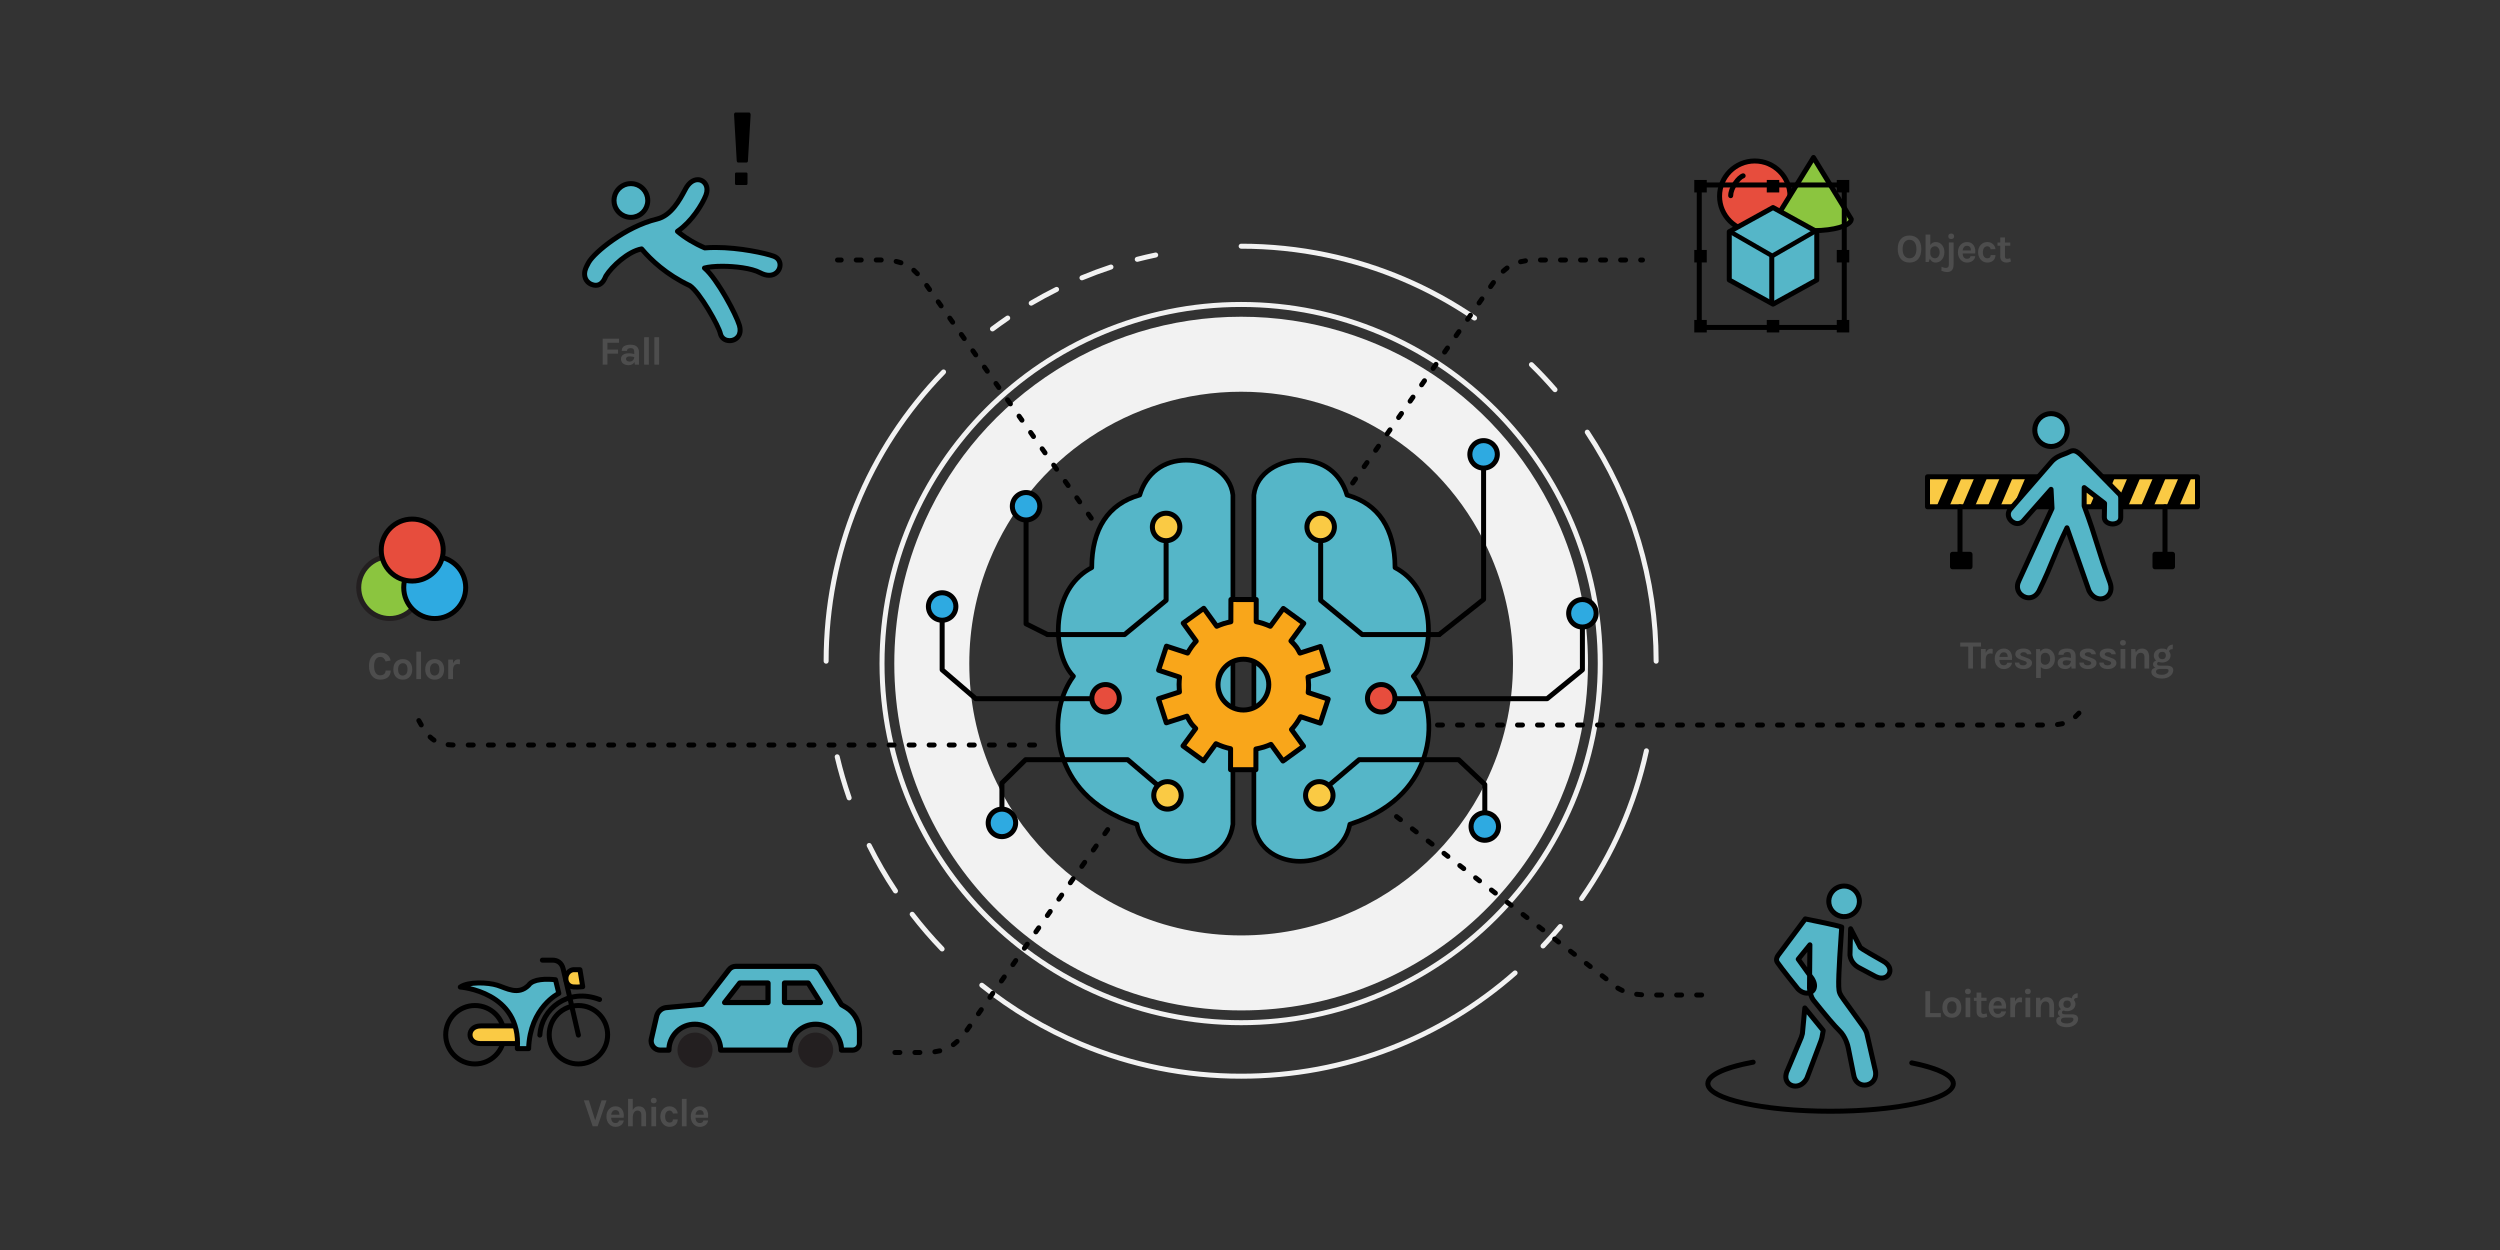 <?xml version="1.0" encoding="utf-8"?>
<!-- Generator: Adobe Illustrator 16.0.3, SVG Export Plug-In . SVG Version: 6.00 Build 0)  -->
<!DOCTYPE svg PUBLIC "-//W3C//DTD SVG 1.1//EN" "http://www.w3.org/Graphics/SVG/1.1/DTD/svg11.dtd">
<svg version="1.1" id="Layer_1" xmlns="http://www.w3.org/2000/svg" xmlns:xlink="http://www.w3.org/1999/xlink" x="0px" y="0px"
	 width="1000px" height="500px" viewBox="0 0 1000 500" enable-background="new 0 0 1000 500" xml:space="preserve">
<rect x="0" y="0" width="1000" height="500" fill="#333333" stroke="none"/>
<g>
	<g>
		<g>
			<path fill="#F2F2F2" d="M358.201,357.396c-0.322,0-0.641-0.156-0.833-0.445c-3.905-5.863-7.472-12.029-10.597-18.328
				c-0.245-0.495-0.043-1.096,0.452-1.34c0.496-0.248,1.095-0.042,1.34,0.451c3.087,6.223,6.609,12.314,10.469,18.106
				c0.307,0.46,0.183,1.081-0.276,1.388C358.585,357.342,358.392,357.396,358.201,357.396z"/>
		</g>
		<g>
			<path fill="#F2F2F2" d="M376.848,380.592c-0.262,0-0.524-0.103-0.72-0.307c-4.249-4.411-8.303-9.112-12.048-13.975
				c-0.337-0.438-0.256-1.064,0.183-1.401c0.436-0.339,1.064-0.257,1.401,0.182c3.701,4.804,7.706,9.448,11.904,13.808
				c0.383,0.397,0.371,1.031-0.025,1.414C377.347,380.499,377.097,380.592,376.848,380.592z"/>
		</g>
		<g>
			<path fill="#F2F2F2" d="M496.453,431.482c-22.41,0-44.162-4.366-64.652-12.978c-14.247-5.987-27.606-13.94-39.708-23.641
				c-0.432-0.347-0.5-0.976-0.155-1.405c0.346-0.432,0.976-0.499,1.406-0.154c11.957,9.582,25.157,17.44,39.231,23.356
				c20.244,8.507,41.735,12.82,63.878,12.82c20.584,0,40.667-3.744,59.689-11.128c18.061-7.011,34.627-17.082,49.241-29.938
				c0.412-0.363,1.045-0.324,1.411,0.091c0.363,0.414,0.323,1.046-0.092,1.411c-14.789,13.01-31.558,23.204-49.837,30.3
				C537.613,427.693,517.286,431.482,496.453,431.482z"/>
		</g>
		<g>
			<path fill="#F2F2F2" d="M617.209,379.389c-0.246,0-0.493-0.091-0.688-0.271c-0.401-0.379-0.42-1.012-0.041-1.414
				c2.356-2.497,4.667-5.104,6.867-7.748c0.352-0.423,0.982-0.482,1.408-0.129c0.425,0.354,0.481,0.982,0.129,1.408
				c-2.228,2.676-4.564,5.313-6.949,7.842C617.739,379.283,617.475,379.389,617.209,379.389z"/>
		</g>
		<g>
			<path fill="#F2F2F2" d="M632.644,360.419c-0.197,0-0.397-0.06-0.571-0.18c-0.453-0.316-0.563-0.94-0.248-1.394
				c12.447-17.824,21.119-37.586,25.773-58.736c0.118-0.541,0.653-0.877,1.19-0.762c0.539,0.117,0.882,0.651,0.763,1.19
				c-4.711,21.409-13.488,41.412-26.086,59.452C633.27,360.27,632.959,360.419,632.644,360.419z"/>
		</g>
		<g>
			<path fill="#F2F2F2" d="M662.453,265.482c-0.553,0-1-0.447-1-1c0-32.559-9.47-64.049-27.385-91.067
				c-0.306-0.46-0.18-1.081,0.28-1.386c0.46-0.307,1.081-0.18,1.386,0.281c18.134,27.348,27.719,59.221,27.719,92.172
				C663.453,265.035,663.007,265.482,662.453,265.482z"/>
		</g>
		<g>
			<path fill="#F2F2F2" d="M622.006,156.884c-0.279,0-0.56-0.116-0.756-0.345c-2.978-3.438-6.132-6.792-9.378-9.969
				c-0.395-0.387-0.4-1.021-0.016-1.415c0.388-0.394,1.021-0.401,1.414-0.015c3.285,3.215,6.479,6.609,9.49,10.088
				c0.36,0.418,0.315,1.049-0.103,1.412C622.472,156.805,622.238,156.884,622.006,156.884z"/>
		</g>
		<g>
			<path fill="#F2F2F2" d="M589.823,128.211c-0.193,0-0.39-0.057-0.563-0.174c-17.908-12.206-37.711-20.637-58.857-25.059
				c-11.093-2.32-22.516-3.498-33.949-3.498c-0.552,0-1-0.447-1-1c0-0.551,0.448-1,1-1c11.571,0,23.132,1.19,34.359,3.539
				c21.404,4.478,41.448,13.01,59.574,25.365c0.456,0.311,0.574,0.934,0.263,1.389C590.456,128.059,590.143,128.211,589.823,128.211
				z"/>
		</g>
		<g>
			<path fill="#F2F2F2" d="M454.898,104.725c-0.445,0-0.852-0.299-0.968-0.75c-0.138-0.535,0.184-1.08,0.719-1.218
				c2.447-0.631,4.946-1.214,7.428-1.733c0.543-0.11,1.07,0.233,1.185,0.773c0.112,0.541-0.233,1.071-0.774,1.184
				c-2.452,0.514-4.921,1.09-7.339,1.713C455.065,104.715,454.981,104.725,454.898,104.725z"/>
		</g>
		<g>
			<path fill="#F2F2F2" d="M432.782,112.132c-0.392,0-0.764-0.231-0.924-0.616c-0.212-0.511,0.029-1.096,0.54-1.308
				c3.814-1.586,7.744-3.049,11.681-4.349c0.524-0.174,1.091,0.111,1.264,0.636s-0.112,1.09-0.637,1.263
				c-3.889,1.284-7.771,2.729-11.54,4.297C433.04,112.107,432.91,112.132,432.782,112.132z"/>
		</g>
		<g>
			<path fill="#F2F2F2" d="M412.475,122.262c-0.343,0-0.677-0.176-0.863-0.494c-0.28-0.476-0.121-1.088,0.356-1.369
				c3.344-1.963,6.782-3.826,10.224-5.537c0.495-0.246,1.095-0.045,1.341,0.449c0.246,0.496,0.044,1.096-0.45,1.342
				c-3.398,1.689-6.797,3.531-10.102,5.472C412.821,122.218,412.646,122.262,412.475,122.262z"/>
		</g>
		<g>
			<path fill="#F2F2F2" d="M396.982,132.575c-0.304,0-0.604-0.138-0.801-0.4c-0.331-0.442-0.241-1.069,0.201-1.399
				c2.013-1.508,4.079-2.985,6.14-4.392c0.458-0.311,1.079-0.192,1.39,0.263c0.312,0.457,0.193,1.08-0.263,1.391
				c-2.037,1.389-4.078,2.85-6.066,4.339C397.401,132.51,397.19,132.575,396.982,132.575z"/>
		</g>
		<g>
			<path fill="#F2F2F2" d="M330.453,265.482c-0.552,0-1-0.447-1-1c0-43.724,16.781-85.063,47.252-116.404
				c0.385-0.396,1.019-0.405,1.414-0.02c0.396,0.385,0.405,1.018,0.021,1.414c-30.106,30.965-46.687,71.81-46.687,115.008
				C331.453,265.035,331.006,265.482,330.453,265.482z"/>
		</g>
		<g>
			<path fill="#F2F2F2" d="M339.666,320.152c-0.413,0-0.8-0.258-0.943-0.672c-1.884-5.404-3.505-10.969-4.817-16.535
				c-0.127-0.538,0.206-1.076,0.744-1.203c0.534-0.124,1.076,0.207,1.203,0.744c1.296,5.5,2.897,10.996,4.759,16.337
				c0.183,0.521-0.094,1.092-0.615,1.272C339.887,320.135,339.776,320.152,339.666,320.152z"/>
		</g>
	</g>
	<g>
		<path fill="#F2F2F2" d="M496.453,410.075c-79.757,0-144.645-64.888-144.645-144.646c0-79.757,64.887-144.645,144.645-144.645
			s144.646,64.888,144.646,144.645C641.099,345.188,576.211,410.075,496.453,410.075z M496.453,122.786
			c-78.653,0-142.645,63.989-142.645,142.646c0,78.653,63.99,142.645,142.645,142.645c78.655,0,142.646-63.99,142.646-142.645
			C639.099,186.775,575.108,122.786,496.453,122.786z"/>
	</g>
	<g>
		<path fill="#F2F2F2" d="M496.453,404.169c-19.671,0-38.688-4.038-56.522-12.002c-32.022-14.301-57.259-39.927-71.063-72.157
			c-7.399-17.277-11.151-35.642-11.151-54.578c0-18.135,3.449-35.775,10.255-52.435c10.298-25.212,27.66-46.696,50.208-62.128
			c23.107-15.816,50.176-24.176,78.275-24.176c55.884,0,106.06,33.259,127.83,84.73c7.238,17.114,10.909,35.285,10.909,54.008
			c0,21.422-4.757,41.973-14.139,61.082c-15.009,30.563-40.608,54.485-72.082,67.365
			C532.289,400.707,514.619,404.169,496.453,404.169z M496.453,156.691c-44.394,0-83.925,26.555-100.711,67.649
			c-5.326,13.04-8.026,26.864-8.026,41.091c0,14.854,2.937,29.242,8.729,42.769c10.823,25.271,30.611,45.362,55.719,56.575
			c13.959,6.232,28.861,9.395,44.29,9.395c14.25,0,28.098-2.71,41.156-8.055c24.675-10.098,44.745-28.857,56.516-52.824
			c7.345-14.957,11.067-31.061,11.067-47.859c0-14.686-2.873-28.924-8.54-42.32C579.588,182.764,540.258,156.691,496.453,156.691z"
			/>
	</g>
</g>
<g>
	<g>
		<g>
			<g>
				<path fill="#55B6C8" d="M501.551,198.02c1.827-15.998,31.083-21.025,37.254,0c18.288,5.033,19.198,22.631,19.198,29.031
					c17.143,8.916,15.772,34.975,7.318,43.432c11.194,15.093,9.831,48.015-25.372,59.213c-3.658,19.201-35.657,20.343-38.398,0
					V198.02L501.551,198.02z"/>
				<path d="M520.026,345.463c-8.607,0-17.946-4.837-19.403-15.645c-0.005-0.041-0.008-0.082-0.008-0.125V198.02
					c0-0.035,0.002-0.07,0.006-0.105c1.097-9.6,10.918-14.778,19.604-14.778c9.336,0,16.523,5.269,19.326,14.123
					c12.536,3.661,19.228,13.751,19.385,29.229c6.978,3.842,11.574,10.902,12.969,19.949c1.422,9.222-0.779,18.979-5.371,24.125
					c6.046,8.647,7.648,21.246,4.063,32.353c-2.932,9.077-10.49,21.177-29.839,27.504
					C538.479,340.75,528.486,345.463,520.026,345.463z M502.486,329.631c1.423,10.303,10.332,13.96,17.54,13.96
					c7.862,0,17.162-4.403,19.005-14.071c0.063-0.338,0.309-0.612,0.636-0.717c18.979-6.037,26.325-17.724,29.147-26.464
					c3.495-10.825,1.829-23.11-4.244-31.299c-0.275-0.372-0.237-0.892,0.09-1.22c4.496-4.498,6.766-14.213,5.396-23.1
					c-1.335-8.656-5.77-15.348-12.483-18.84c-0.31-0.16-0.504-0.48-0.504-0.831c0-15.069-6.4-24.796-18.511-28.128
					c-0.313-0.086-0.559-0.328-0.65-0.639c-2.438-8.313-9.05-13.276-17.682-13.276c-7.859,0-16.735,4.579-17.738,13.065
					L502.486,329.631L502.486,329.631z"/>
			</g>
			<g>
				<g>
					<path d="M575.679,254.826h-30.814c-0.231,0-0.457-0.081-0.637-0.229l-16.601-13.699c-0.229-0.19-0.363-0.474-0.363-0.771
						v-22.604c0-0.553,0.447-1,1-1s1,0.447,1,1v22.131l15.96,13.171h30.455c0.553,0,1,0.446,1,1
						C576.679,254.378,576.231,254.826,575.679,254.826z"/>
				</g>
				<g>
					<path fill="#FACA44" d="M522.765,210.784c0,3.04,2.462,5.501,5.499,5.501c3.034,0,5.501-2.461,5.501-5.501
						c0-3.037-2.467-5.496-5.501-5.496C525.227,205.288,522.765,207.747,522.765,210.784z"/>
					<path d="M528.264,217.285c-3.584,0-6.499-2.917-6.499-6.501c0-3.582,2.915-6.496,6.499-6.496c3.585,0,6.501,2.914,6.501,6.496
						C534.765,214.368,531.849,217.285,528.264,217.285z M528.264,206.288c-2.48,0-4.499,2.017-4.499,4.496
						c0,2.481,2.019,4.501,4.499,4.501s4.501-2.02,4.501-4.501C532.765,208.305,530.744,206.288,528.264,206.288z"/>
				</g>
				<g>
					<path fill="#E74D3D" d="M546.984,279.313c0,3.037,2.467,5.496,5.504,5.496c3.029,0,5.496-2.459,5.496-5.496
						c0-3.039-2.467-5.498-5.496-5.498C549.45,273.813,546.984,276.271,546.984,279.313z"/>
					<path d="M552.488,285.809c-3.586,0-6.504-2.914-6.504-6.496c0-3.584,2.918-6.498,6.504-6.498c3.582,0,6.496,2.914,6.496,6.498
						C558.984,282.895,556.07,285.809,552.488,285.809z M552.488,274.813c-2.482,0-4.504,2.02-4.504,4.5
						c0,2.479,2.021,4.496,4.504,4.496c2.479,0,4.496-2.018,4.496-4.496C556.984,276.832,554.968,274.813,552.488,274.813z"/>
				</g>
				<g>
					<path fill="#FACA44" d="M522.217,318.154c0,3.041,2.459,5.5,5.497,5.5c3.034,0,5.503-2.459,5.503-5.5s-2.469-5.504-5.503-5.504
						C524.676,312.65,522.217,315.113,522.217,318.154z"/>
					<path d="M527.714,324.654c-3.582,0-6.497-2.916-6.497-6.5c0-3.586,2.915-6.504,6.497-6.504c3.586,0,6.503,2.918,6.503,6.504
						C534.217,321.738,531.3,324.654,527.714,324.654z M527.714,313.65c-2.479,0-4.497,2.021-4.497,4.504
						c0,2.48,2.018,4.5,4.497,4.5c2.482,0,4.503-2.02,4.503-4.5C532.217,315.671,530.197,313.65,527.714,313.65z"/>
				</g>
				<g>
					<path d="M575.68,254.826c-0.295,0-0.588-0.131-0.785-0.379c-0.343-0.434-0.27-1.063,0.163-1.405l17.378-13.763v-53.244
						c0-0.553,0.447-1,1-1s1,0.447,1,1v53.729c0,0.305-0.14,0.594-0.379,0.783L576.3,254.609
						C576.115,254.756,575.896,254.826,575.68,254.826z"/>
				</g>
				<g>
					<path d="M618.857,280.475h-59.952c-0.553,0-1-0.447-1-1s0.447-1,1-1H618.5l13.462-11.013v-16.2c0-0.552,0.446-1,1-1
						c0.553,0,1,0.448,1,1v16.674c0,0.301-0.136,0.584-0.367,0.774l-14.104,11.539C619.312,280.395,619.088,280.475,618.857,280.475
						z"/>
				</g>
				<g>
					<path d="M593.922,326.665c-0.554,0-1-0.447-1-1v-11.458l-9.867-9.334h-39.038l-11.196,9.525
						c-0.42,0.356-1.051,0.309-1.41-0.113c-0.356-0.422-0.307-1.053,0.113-1.41L543,303.111c0.182-0.153,0.41-0.238,0.647-0.238
						h39.805c0.257,0,0.502,0.098,0.688,0.273l10.469,9.902c0.199,0.189,0.313,0.452,0.313,0.727v11.89
						C594.922,326.218,594.475,326.665,593.922,326.665z"/>
				</g>
				<g>
					<path fill="#2EAAE1" d="M587.934,181.741c0,3.036,2.459,5.499,5.496,5.499c3.04,0,5.504-2.463,5.504-5.499
						c0-3.037-2.464-5.499-5.504-5.499C590.393,176.242,587.934,178.704,587.934,181.741z"/>
					<path d="M593.43,188.239c-3.582,0-6.496-2.915-6.496-6.499s2.914-6.499,6.496-6.499c3.586,0,6.504,2.915,6.504,6.499
						S597.016,188.239,593.43,188.239z M593.43,177.242c-2.479,0-4.496,2.018-4.496,4.499s2.017,4.499,4.496,4.499
						c2.482,0,4.504-2.018,4.504-4.499S595.912,177.242,593.43,177.242z"/>
				</g>
				<g>
					<path fill="#2EAAE1" d="M588.418,330.614c0,3.043,2.46,5.501,5.499,5.501c3.041,0,5.501-2.458,5.501-5.501
						c0-3.039-2.461-5.503-5.501-5.503C590.878,325.111,588.418,327.575,588.418,330.614z"/>
					<path d="M593.916,337.115c-3.584,0-6.498-2.916-6.498-6.502c0-3.584,2.914-6.502,6.498-6.502c3.586,0,6.502,2.918,6.502,6.502
						C600.418,334.199,597.502,337.115,593.916,337.115z M593.916,326.111c-2.479,0-4.498,2.021-4.498,4.503
						c0,2.481,2.019,4.501,4.498,4.501c2.481,0,4.502-2.02,4.502-4.501C598.418,328.132,596.398,326.111,593.916,326.111z"/>
				</g>
				<g>
					<circle fill="#2EAAE1" cx="632.962" cy="245.313" r="5.5"/>
					<path d="M632.959,251.813c-3.582,0-6.497-2.916-6.497-6.5s2.915-6.5,6.497-6.5c3.586,0,6.503,2.916,6.503,6.5
						S636.545,251.813,632.959,251.813z M632.959,240.813c-2.479,0-4.497,2.02-4.497,4.5c0,2.481,2.018,4.5,4.497,4.5
						c2.482,0,4.503-2.019,4.503-4.5C637.462,242.832,635.442,240.813,632.959,240.813z"/>
				</g>
			</g>
		</g>
		<g>
			<g>
				<path fill="#55B6C8" d="M493.158,198.02c-1.828-15.998-31.084-21.025-37.254,0c-18.288,5.033-19.198,22.631-19.198,29.031
					c-17.143,8.916-15.772,34.975-7.318,43.432c-11.194,15.093-9.831,48.015,25.371,59.211c3.659,19.201,35.657,20.343,38.399,0
					V198.02z"/>
				<path d="M474.683,345.461C474.683,345.461,474.684,345.461,474.683,345.461c-8.46,0-18.452-4.713-20.731-15.044
					c-19.348-6.327-26.906-18.426-29.838-27.502c-3.586-11.106-1.982-23.705,4.063-32.353c-4.592-5.146-6.793-14.904-5.371-24.127
					c1.395-9.047,5.991-16.106,12.968-19.947c0.158-15.479,6.849-25.568,19.385-29.23c2.802-8.854,9.99-14.122,19.326-14.122
					c8.687,0,18.508,5.179,19.604,14.777c0.004,0.036,0.006,0.071,0.006,0.106v131.672c0,0.043-0.003,0.084-0.008,0.125
					C492.629,340.624,483.29,345.461,474.683,345.461z M474.484,185.008c-8.632,0-15.242,4.963-17.681,13.275
					c-0.091,0.311-0.337,0.553-0.649,0.639c-12.109,3.333-18.511,13.061-18.511,28.128c0,0.349-0.194,0.669-0.504,0.831
					c-6.715,3.492-11.148,10.184-12.483,18.84c-1.371,8.887,0.898,18.603,5.395,23.1c0.328,0.328,0.366,0.848,0.09,1.22
					c-6.074,8.188-7.739,20.474-4.244,31.3c2.822,8.739,10.169,20.426,29.146,26.462c0.327,0.104,0.57,0.38,0.636,0.718
					c1.842,9.666,11.143,14.069,19.005,14.069c7.209,0,16.118-3.655,17.54-13.959V198.074
					C491.22,189.587,482.344,185.008,474.484,185.008z"/>
			</g>
			<g>
				<g>
					<path d="M449.845,254.826H419.03c-0.552,0-1-0.447-1-1s0.448-1,1-1h30.455l15.961-13.17v-22.133c0-0.551,0.448-1,1-1
						s1,0.449,1,1v22.604c0,0.298-0.133,0.582-0.364,0.771l-16.602,13.699C450.302,254.745,450.076,254.826,449.845,254.826z"/>
				</g>
				<g>
					<circle fill="#FACA44" cx="466.444" cy="210.784" r="5.5"/>
					<path d="M466.446,217.285c-3.585,0-6.502-2.917-6.502-6.501c0-3.582,2.917-6.497,6.502-6.497c3.583,0,6.498,2.915,6.498,6.497
						C472.944,214.368,470.029,217.285,466.446,217.285z M466.446,206.287c-2.481,0-4.502,2.018-4.502,4.497
						c0,2.481,2.021,4.501,4.502,4.501c2.48,0,4.498-2.02,4.498-4.501C470.944,208.305,468.927,206.287,466.446,206.287z"/>
				</g>
				<g>
					<path fill="#E74D3D" d="M447.725,279.313c0,3.037-2.466,5.496-5.503,5.496c-3.03,0-5.497-2.459-5.497-5.496
						c0-3.039,2.467-5.498,5.497-5.498C445.259,273.813,447.725,276.271,447.725,279.313z"/>
					<path d="M442.222,285.809c-3.583,0-6.497-2.914-6.497-6.496c0-3.584,2.915-6.498,6.497-6.498c3.586,0,6.503,2.914,6.503,6.498
						C448.725,282.895,445.808,285.809,442.222,285.809z M442.222,274.813c-2.479,0-4.497,2.02-4.497,4.5
						c0,2.479,2.018,4.496,4.497,4.496c2.482,0,4.503-2.018,4.503-4.496C446.725,276.832,444.704,274.813,442.222,274.813z"/>
				</g>
				<g>
					<path fill="#FACA44" d="M472.492,318.154c0,3.041-2.46,5.5-5.497,5.5c-3.034,0-5.503-2.459-5.503-5.5s2.469-5.502,5.503-5.502
						C470.032,312.652,472.492,315.113,472.492,318.154z"/>
					<path d="M466.995,324.654c-3.586,0-6.503-2.916-6.503-6.5c0-3.586,2.917-6.502,6.503-6.502c3.583,0,6.497,2.916,6.497,6.502
						C473.492,321.738,470.578,324.654,466.995,324.654z M466.995,313.652c-2.482,0-4.503,2.02-4.503,4.502
						c0,2.48,2.021,4.5,4.503,4.5c2.479,0,4.497-2.02,4.497-4.5C471.492,315.672,469.476,313.652,466.995,313.652z"/>
				</g>
				<g>
					<path d="M419.029,254.826c-0.149,0-0.302-0.034-0.446-0.105l-8.604-4.297c-0.339-0.169-0.553-0.516-0.553-0.895v-42.731
						c0-0.552,0.447-1,1-1c0.552,0,1,0.448,1,1v42.113l8.052,4.021c0.494,0.248,0.695,0.848,0.448,1.342
						C419.75,254.624,419.396,254.826,419.029,254.826z"/>
				</g>
				<g>
					<path d="M435.804,280.475h-45.528c-0.239,0-0.471-0.086-0.652-0.242l-13.418-11.539c-0.221-0.188-0.348-0.467-0.348-0.758
						v-19.388c0-0.552,0.448-1,1-1s1,0.448,1,1v18.929l12.789,10.998h45.157c0.552,0,1,0.447,1,1S436.356,280.475,435.804,280.475z"
						/>
				</g>
				<g>
					<path d="M400.771,324.098c-0.552,0-1-0.447-1-1v-9.89c0-0.269,0.107-0.524,0.298-0.712l9.47-9.335
						c0.188-0.185,0.439-0.288,0.702-0.288h40.82c0.237,0,0.467,0.085,0.648,0.238l11.476,9.764c0.421,0.357,0.472,0.989,0.114,1.41
						c-0.357,0.42-0.99,0.471-1.41,0.113l-11.195-9.525h-40.042l-8.88,8.753v9.472C401.771,323.648,401.323,324.098,400.771,324.098
						z"/>
				</g>
				<g>
					<circle fill="#2EAAE1" cx="410.427" cy="202.504" r="5.5"/>
					<path d="M410.43,209.002c-3.586,0-6.503-2.915-6.503-6.499s2.917-6.499,6.503-6.499c3.583,0,6.497,2.915,6.497,6.499
						S414.012,209.002,410.43,209.002z M410.43,198.005c-2.483,0-4.503,2.019-4.503,4.499s2.02,4.499,4.503,4.499
						c2.479,0,4.497-2.019,4.497-4.499S412.908,198.005,410.43,198.005z"/>
				</g>
				<g>
					<path fill="#2EAAE1" d="M406.271,329.156c0,3.043-2.46,5.5-5.498,5.5c-3.041,0-5.502-2.457-5.502-5.5
						c0-3.039,2.461-5.502,5.502-5.502C403.812,323.654,406.271,326.117,406.271,329.156z"/>
					<path d="M400.773,335.656c-3.585,0-6.502-2.916-6.502-6.5c0-3.586,2.917-6.502,6.502-6.502c3.583,0,6.498,2.916,6.498,6.502
						C407.271,332.74,404.356,335.656,400.773,335.656z M400.773,324.654c-2.481,0-4.502,2.02-4.502,4.502
						c0,2.48,2.02,4.5,4.502,4.5c2.48,0,4.498-2.02,4.498-4.5C405.271,326.674,403.254,324.654,400.773,324.654z"/>
				</g>
				<g>
					<circle fill="#2EAAE1" cx="376.857" cy="242.598" r="5.5"/>
					<path d="M376.86,249.1c-3.586,0-6.503-2.916-6.503-6.5s2.917-6.5,6.503-6.5c3.583,0,6.497,2.916,6.497,6.5
						S380.443,249.1,376.86,249.1z M376.86,238.1c-2.482,0-4.503,2.019-4.503,4.5c0,2.48,2.021,4.5,4.503,4.5
						c2.479,0,4.497-2.02,4.497-4.5C381.357,240.117,379.34,238.1,376.86,238.1z"/>
				</g>
			</g>
		</g>
	</g>
	<g>
		<path fill="#F9A61A" d="M523.21,270.846l8.095-2.615l-3.112-9.643l-8.226,2.654c-0.447-0.789-0.816-1.604-1.36-2.35
			c-0.675-0.927-1.468-1.697-2.229-2.504l5.142-7.039l-8.191-5.973l-5.203,7.131c-1.813-0.813-3.698-1.456-5.644-1.833l0.011-8.856
			l-10.13-0.006l-0.021,8.896c-1.916,0.393-3.798,0.967-5.642,1.8l-5.194-7.19l-8.218,5.938l5.207,7.199
			c-1.368,1.467-2.487,3.078-3.461,4.774l-8.448-2.766l-3.149,9.625l8.391,2.76c-0.25,1.963-0.231,3.947-0.04,5.939l-8.381,2.705
			l3.117,9.637l8.282-2.667c0.521,0.979,1.012,1.979,1.675,2.907c0.544,0.746,1.205,1.352,1.814,2.029l-5.092,6.967l8.191,5.967
			l4.997-6.848c1.885,0.897,3.829,1.578,5.848,1.994l-0.021,8.403l10.142,0.007l0.015-8.293c2.037-0.384,4.066-0.965,6.009-1.851
			l4.817,6.665l8.212-5.946l-4.82-6.653c1.465-1.576,2.633-3.31,3.639-5.14l7.905,2.597l3.148-9.636l-7.996-2.612
			C523.524,274.961,523.477,272.9,523.21,270.846z M497.352,284.008c-5.608,0-10.158-4.549-10.158-10.156
			c0-5.61,4.55-10.16,10.158-10.16c5.609,0,10.159,4.55,10.159,10.16C507.511,279.459,502.961,284.008,497.352,284.008z"/>
		<path d="M502.357,308.891L502.357,308.891l-10.142-0.006c-0.267,0-0.521-0.105-0.708-0.294c-0.188-0.188-0.292-0.442-0.292-0.709
			l0.019-7.601c-1.508-0.365-3.021-0.883-4.52-1.545l-4.516,6.188c-0.325,0.444-0.95,0.542-1.396,0.219l-8.191-5.967
			c-0.214-0.156-0.357-0.393-0.398-0.654s0.023-0.529,0.18-0.744l4.603-6.297c-0.01-0.012-0.021-0.021-0.029-0.033
			c-0.438-0.457-0.891-0.928-1.296-1.486c-0.538-0.751-0.96-1.527-1.36-2.287l-7.482,2.41c-0.527,0.167-1.088-0.119-1.258-0.645
			l-3.117-9.638c-0.082-0.252-0.06-0.526,0.063-0.763c0.121-0.236,0.331-0.415,0.583-0.496l7.625-2.461
			c-0.118-1.604-0.11-3.102,0.021-4.536l-7.62-2.506c-0.524-0.173-0.811-0.737-0.639-1.261l3.149-9.625
			c0.171-0.525,0.735-0.813,1.261-0.641l7.685,2.516c0.825-1.361,1.693-2.563,2.631-3.644l-4.733-6.544
			c-0.156-0.215-0.219-0.482-0.177-0.745c0.042-0.262,0.187-0.497,0.4-0.651l8.218-5.938c0.215-0.155,0.482-0.216,0.744-0.177
			c0.263,0.042,0.496,0.188,0.651,0.402l4.725,6.539c1.364-0.565,2.784-1.018,4.304-1.369l0.021-8.094
			c0.001-0.551,0.449-0.998,1-0.998l0,0l10.13,0.006c0.266,0,0.521,0.106,0.707,0.293c0.188,0.188,0.292,0.442,0.292,0.709
			l-0.01,8.047c1.404,0.326,2.847,0.798,4.306,1.406l4.732-6.484c0.324-0.446,0.95-0.545,1.396-0.219l8.19,5.972
			c0.215,0.155,0.358,0.392,0.399,0.653c0.041,0.263-0.024,0.531-0.182,0.744l-4.646,6.363c0.591,0.615,1.193,1.256,1.735,2.001
			c0.419,0.572,0.732,1.161,1.035,1.731l7.438-2.399c0.524-0.166,1.089,0.12,1.258,0.646l3.112,9.643
			c0.17,0.525-0.118,1.09-0.645,1.259l-7.314,2.363c0.166,1.637,0.187,3.235,0.063,4.776l7.233,2.363
			c0.252,0.082,0.461,0.26,0.581,0.497c0.119,0.236,0.142,0.511,0.059,0.763l-3.148,9.636c-0.082,0.253-0.263,0.462-0.498,0.582
			c-0.238,0.118-0.514,0.14-0.765,0.058l-7.127-2.34c-0.876,1.504-1.807,2.823-2.822,3.999l4.349,6.001
			c0.156,0.215,0.22,0.482,0.178,0.745c-0.042,0.262-0.186,0.496-0.4,0.651l-8.212,5.945c-0.215,0.157-0.482,0.225-0.745,0.178
			c-0.262-0.041-0.496-0.187-0.651-0.4l-4.347-6.014c-1.442,0.599-2.983,1.07-4.671,1.432l-0.014,7.477
			C503.356,308.443,502.908,308.891,502.357,308.891z M493.218,306.886l8.141,0.005l0.013-7.295
			c0.001-0.479,0.344-0.893,0.815-0.979c2.155-0.405,4.045-0.986,5.777-1.777c0.434-0.196,0.945-0.062,1.226,0.324l4.231,5.854
			l6.592-4.773l-4.234-5.844c-0.28-0.387-0.248-0.918,0.077-1.269c1.284-1.382,2.428-2.998,3.495-4.938
			c0.229-0.424,0.731-0.623,1.188-0.469l6.954,2.282l2.527-7.731l-7.045-2.303c-0.452-0.146-0.737-0.593-0.684-1.064
			c0.218-1.881,0.192-3.877-0.073-5.934c-0.063-0.479,0.226-0.933,0.684-1.08l7.145-2.309l-2.498-7.738l-7.274,2.348
			c-0.446,0.144-0.941-0.047-1.177-0.459c-0.14-0.248-0.272-0.496-0.404-0.744c-0.286-0.538-0.557-1.047-0.894-1.51
			c-0.505-0.691-1.084-1.295-1.698-1.935l-0.451-0.472c-0.331-0.352-0.365-0.889-0.081-1.277l4.553-6.23l-6.575-4.793l-4.615,6.324
			c-0.279,0.381-0.786,0.516-1.217,0.322c-1.855-0.833-3.681-1.426-5.424-1.766c-0.472-0.09-0.812-0.502-0.811-0.981l0.01-7.856
			l-8.131-0.006l-0.02,7.899c-0.001,0.474-0.335,0.882-0.8,0.978c-1.965,0.401-3.74,0.967-5.43,1.731
			c-0.431,0.195-0.943,0.062-1.223-0.326l-4.61-6.379l-6.595,4.767l4.621,6.388c0.28,0.388,0.247,0.919-0.079,1.269
			c-1.208,1.295-2.296,2.797-3.324,4.59c-0.235,0.412-0.729,0.603-1.179,0.453l-7.499-2.453l-2.528,7.726l7.442,2.446
			c0.455,0.15,0.74,0.603,0.68,1.076c-0.226,1.77-0.238,3.64-0.037,5.719c0.045,0.467-0.24,0.902-0.688,1.047l-7.429,2.398
			l2.502,7.733l7.332-2.36c0.461-0.146,0.962,0.055,1.188,0.481l0.262,0.497c0.428,0.813,0.831,1.582,1.344,2.298
			c0.322,0.442,0.71,0.849,1.119,1.274c0.21,0.221,0.421,0.439,0.625,0.668c0.316,0.352,0.344,0.877,0.064,1.259l-4.5,6.157
			l6.574,4.789l4.408-6.041c0.282-0.388,0.805-0.521,1.237-0.313c1.861,0.887,3.752,1.532,5.62,1.918
			c0.465,0.098,0.799,0.507,0.798,0.98L493.218,306.886z M497.352,285.008c-6.153,0-11.158-5.005-11.158-11.156
			c0-6.152,5.005-11.16,11.158-11.16s11.159,5.008,11.159,11.16C508.511,280.003,503.505,285.008,497.352,285.008z M497.352,264.691
			c-5.05,0-9.158,4.108-9.158,9.16c0,5.049,4.108,9.155,9.158,9.155c5.051,0,9.159-4.106,9.159-9.155
			C506.511,268.801,502.402,264.691,497.352,264.691z"/>
	</g>
</g>
<g>
	<g>
		<circle fill="#8BC53F" cx="155.888" cy="235.023" r="12.395"/>
		<path fill="#231F20" d="M155.887,248.417c-7.385,0-13.395-6.009-13.395-13.394c0-7.387,6.009-13.395,13.395-13.395
			s13.396,6.008,13.396,13.395C169.283,242.408,163.273,248.417,155.887,248.417z M155.887,223.629
			c-6.282,0-11.395,5.111-11.395,11.395c0,6.282,5.111,11.394,11.395,11.394c6.284,0,11.396-5.111,11.396-11.394
			C167.283,228.74,162.172,223.629,155.887,223.629z"/>
	</g>
	<g>
		<circle fill="#2EAAE1" cx="173.888" cy="235.023" r="12.395"/>
		<path d="M173.887,248.417c-7.385,0-13.395-6.009-13.395-13.394c0-7.387,6.009-13.395,13.395-13.395s13.396,6.008,13.396,13.395
			C187.283,242.408,181.273,248.417,173.887,248.417z M173.887,223.629c-6.282,0-11.395,5.111-11.395,11.395
			c0,6.282,5.111,11.394,11.395,11.394c6.284,0,11.396-5.111,11.396-11.394C185.283,228.74,180.172,223.629,173.887,223.629z"/>
	</g>
	<g>
		<circle fill="#E74D3D" cx="164.888" cy="220.023" r="12.395"/>
		<path d="M164.887,233.417c-7.385,0-13.395-6.009-13.395-13.394c0-7.387,6.009-13.395,13.395-13.395s13.396,6.008,13.396,13.395
			C178.283,227.408,172.273,233.417,164.887,233.417z M164.887,208.629c-6.282,0-11.395,5.111-11.395,11.395
			c0,6.282,5.111,11.394,11.395,11.394c6.284,0,11.396-5.111,11.396-11.394C176.283,213.74,171.172,208.629,164.887,208.629z"/>
	</g>
</g>
<g>
	<g>
		<g>
			<circle fill="#55B6C8" cx="252.354" cy="80.191" r="6.752"/>
			<path d="M252.354,87.943c-4.274,0-7.753-3.478-7.753-7.752s3.479-7.752,7.753-7.752s7.751,3.478,7.751,7.752
				C260.104,84.466,256.627,87.943,252.354,87.943z M252.354,74.439c-3.172,0-5.753,2.58-5.753,5.752s2.581,5.752,5.753,5.752
				c3.171,0,5.751-2.58,5.751-5.752C258.104,77.02,255.524,74.439,252.354,74.439z"/>
		</g>
		<g>
			<path fill="#55B6C8" d="M309.518,102.493c-3.962-1.46-17.081-4.206-27.601-3.339c-4.56-1.95-8.301-4.375-10.938-6.622
				c5.686-3.8,9.978-10.87,11.376-14.418c2.251-5.708-4.481-9.345-8.122-2.583c-2.112,3.925-5.499,10.66-11.429,12.082
				c-12.693,3.037-25.11,13.414-27.326,17.338c-0.165,0.291-1.191,1.988-1.526,3.512c-0.267,1.208-0.306,4.12,2.737,5.327
				c3.104,1.228,4.65-1.21,5.158-2.271c0.134-0.276,0.361-0.816,0.553-1.194c2.415-3.816,8.853-9.767,14.248-10.759
				c3.456,4.115,9.727,10.222,19.282,14.699c3.936,2.58,11.569,16.096,12.199,19.1c1.019,4.854,9.631,3.527,7.62-3.252
				c-1.31-4.412-8.956-18.734-13.962-22.898c5.016-1.365,17.37-0.732,22.235,1.879C311.434,113.07,314.673,104.395,309.518,102.493z
				"/>
			<path d="M291.859,137.268c-2.352,0-4.242-1.486-4.708-3.699c-0.606-2.893-8.098-15.977-11.713-18.432
				c-9.247-4.346-15.474-10.177-19.164-14.468c-4.855,1.21-10.778,6.636-13.028,10.19c-0.062,0.13-0.182,0.397-0.287,0.635
				c-0.08,0.179-0.154,0.342-0.211,0.46c-0.455,0.952-1.804,3.173-4.432,3.173c-0.64,0-1.312-0.137-1.996-0.408
				c-3.463-1.373-3.732-4.714-3.347-6.471c0.229-1.036,0.762-2.285,1.588-3.711c2.539-4.495,15.371-14.872,28.009-17.896
				c5.247-1.257,8.414-7.166,10.511-11.078l0.271-0.506c1.433-2.66,3.532-4.187,5.761-4.187c1.544,0,2.933,0.737,3.807,2.022
				c1.034,1.519,1.167,3.556,0.364,5.588c-1.417,3.595-5.351,10.08-10.659,14.104c2.673,2.099,5.979,4.042,9.459,5.552
				c1.291-0.099,2.668-0.148,4.1-0.148c9.896,0,20.305,2.322,23.679,3.566c2.264,0.834,3.505,2.957,3.09,5.282
				c-0.369,2.063-2.187,4.286-5.308,4.286l0,0c-1.294,0-2.671-0.387-4.094-1.15c-3.167-1.701-9.629-2.461-14.628-2.461
				c-1.922,0-3.656,0.106-5.064,0.307c4.973,5.349,11.563,17.67,12.851,22.009c0.794,2.676,0.081,4.417-0.658,5.405
				C295.1,136.507,293.533,137.268,291.859,137.268z M256.648,98.564c0.292,0,0.574,0.127,0.767,0.356
				c3.513,4.185,9.649,10.084,18.94,14.437c0.043,0.021,0.084,0.043,0.124,0.069c4.257,2.792,12.003,16.746,12.629,19.731
				c0.327,1.556,1.636,2.109,2.75,2.109c1.046,0,2.015-0.459,2.589-1.23c0.667-0.893,0.785-2.152,0.345-3.641
				c-1.222-4.115-8.772-18.363-13.644-22.416c-0.287-0.237-0.417-0.616-0.337-0.98s0.354-0.654,0.714-0.752
				c1.743-0.475,4.37-0.736,7.397-0.736c4.865,0,11.863,0.707,15.574,2.699c1.128,0.605,2.188,0.913,3.147,0.913
				c1.98,0,3.104-1.324,3.339-2.638c0.193-1.082-0.182-2.452-1.813-3.055c-3.155-1.162-13.461-3.443-22.987-3.443
				c-1.47,0-2.878,0.056-4.186,0.164c-0.162,0.016-0.325-0.014-0.476-0.077c-4.189-1.792-8.166-4.2-11.192-6.78
				c-0.239-0.203-0.368-0.507-0.351-0.818c0.02-0.313,0.183-0.6,0.443-0.773c5.438-3.637,9.635-10.488,11.001-13.953
				c0.555-1.407,0.497-2.766-0.158-3.729c-0.497-0.729-1.281-1.148-2.153-1.148c-1.47,0-2.928,1.143-4,3.135l-0.27,0.502
				c-2.127,3.969-5.688,10.611-11.807,12.078c-12.353,2.956-24.601,13.159-26.688,16.857l-0.056,0.097
				c-0.724,1.248-1.183,2.304-1.366,3.138c-0.113,0.514-0.54,3.125,2.13,4.182c0.448,0.178,0.872,0.268,1.259,0.268
				c1.438,0,2.265-1.277,2.629-2.04c0.053-0.108,0.117-0.253,0.188-0.411c0.119-0.265,0.253-0.564,0.374-0.803
				c2.589-4.1,9.186-10.229,14.959-11.292C256.528,98.57,256.588,98.564,256.648,98.564z"/>
		</g>
	</g>
	<g>
		<path d="M295.195,65h3.475c0.265,0,0.483-0.311,0.499-0.573l1.08-18.502c0.009-0.138-0.041-0.469-0.136-0.569
			C300.018,45.254,299.888,45,299.75,45h-5.637c-0.138,0-0.27,0.229-0.363,0.328c-0.095,0.102-0.145,0.32-0.136,0.459l1.081,18.597
			C294.711,64.646,294.931,65,295.195,65z"/>
		<path d="M299,69.5c0-0.275-0.225-0.5-0.5-0.5h-4c-0.276,0-0.5,0.225-0.5,0.5v4c0,0.275,0.224,0.5,0.5,0.5h4
			c0.275,0,0.5-0.225,0.5-0.5V69.5z"/>
	</g>
</g>
<g>
	<path d="M541.06,194.207c-0.198,0-0.398-0.059-0.573-0.182c-0.452-0.317-0.562-0.941-0.244-1.394l1.149-1.637
		c0.315-0.452,0.938-0.562,1.394-0.244c0.451,0.317,0.562,0.94,0.243,1.394l-1.148,1.637
		C541.685,194.059,541.373,194.207,541.06,194.207z M545.656,187.66c-0.197,0-0.397-0.059-0.574-0.182
		c-0.45-0.317-0.561-0.941-0.242-1.394l1.148-1.637c0.317-0.453,0.939-0.56,1.394-0.244c0.452,0.317,0.562,0.94,0.244,1.394
		l-1.149,1.637C546.281,187.512,545.972,187.66,545.656,187.66z M550.255,181.113c-0.198,0-0.398-0.059-0.573-0.182
		c-0.452-0.317-0.563-0.941-0.244-1.394l1.149-1.638c0.315-0.451,0.939-0.561,1.393-0.243c0.452,0.317,0.562,0.94,0.244,1.393
		l-1.149,1.638C550.88,180.965,550.569,181.113,550.255,181.113z M554.853,174.566c-0.198,0-0.398-0.06-0.574-0.183
		c-0.451-0.317-0.561-0.94-0.243-1.393l1.149-1.638c0.317-0.451,0.939-0.56,1.394-0.244c0.451,0.317,0.562,0.941,0.243,1.394
		l-1.148,1.638C555.478,174.418,555.166,174.566,554.853,174.566z M559.449,168.02c-0.197,0-0.397-0.059-0.573-0.182
		c-0.451-0.316-0.562-0.941-0.243-1.393l1.148-1.637c0.316-0.453,0.94-0.562,1.394-0.244c0.453,0.316,0.562,0.94,0.244,1.393
		l-1.149,1.637C560.074,167.872,559.765,168.02,559.449,168.02z M564.048,161.473c-0.198,0-0.398-0.059-0.573-0.182
		c-0.452-0.316-0.563-0.941-0.244-1.393l1.149-1.638c0.316-0.452,0.941-0.561,1.394-0.243c0.451,0.316,0.561,0.94,0.243,1.393
		l-1.149,1.637C564.673,161.325,564.362,161.473,564.048,161.473z M568.646,154.926c-0.198,0-0.398-0.059-0.574-0.182
		c-0.451-0.317-0.561-0.941-0.243-1.393l1.149-1.638c0.316-0.453,0.939-0.562,1.394-0.244c0.451,0.317,0.562,0.941,0.243,1.394
		l-1.148,1.637C569.271,154.777,568.96,154.926,568.646,154.926z M573.242,148.379c-0.197,0-0.397-0.059-0.572-0.182
		c-0.452-0.317-0.563-0.941-0.244-1.393l1.148-1.638c0.316-0.452,0.941-0.562,1.394-0.244s0.562,0.94,0.244,1.394l-1.149,1.637
		C573.867,148.23,573.558,148.379,573.242,148.379z M577.841,141.832c-0.198,0-0.398-0.059-0.573-0.182
		c-0.452-0.317-0.563-0.941-0.244-1.394l1.149-1.637c0.316-0.452,0.938-0.56,1.394-0.244c0.451,0.317,0.561,0.94,0.243,1.394
		l-1.149,1.637C578.466,141.684,578.155,141.832,577.841,141.832z M582.438,135.285c-0.198,0-0.398-0.059-0.574-0.182
		c-0.451-0.317-0.561-0.941-0.243-1.394l1.149-1.637c0.316-0.452,0.94-0.562,1.393-0.244s0.563,0.94,0.244,1.394l-1.148,1.637
		C583.063,135.137,582.753,135.285,582.438,135.285z M587.035,128.738c-0.197,0-0.397-0.059-0.572-0.182
		c-0.452-0.317-0.563-0.941-0.244-1.394l1.148-1.638c0.317-0.452,0.94-0.56,1.394-0.243c0.452,0.317,0.562,0.94,0.244,1.393
		l-1.149,1.638C587.66,128.59,587.351,128.738,587.035,128.738z M591.634,122.191c-0.198,0-0.398-0.06-0.574-0.183
		c-0.451-0.317-0.562-0.94-0.243-1.393l1.149-1.638c0.316-0.451,0.938-0.561,1.394-0.244c0.451,0.317,0.562,0.941,0.243,1.394
		l-1.149,1.638C592.259,122.043,591.948,122.191,591.634,122.191z M596.231,115.645c-0.198,0-0.398-0.059-0.574-0.182
		c-0.451-0.316-0.561-0.941-0.242-1.393l1.148-1.637c0.317-0.453,0.94-0.562,1.393-0.244c0.452,0.316,0.563,0.94,0.244,1.393
		l-1.148,1.637C596.856,115.497,596.546,115.645,596.231,115.645z M601.295,109.477c-0.269,0-0.535-0.107-0.731-0.318
		c-0.377-0.404-0.354-1.037,0.05-1.414c0.541-0.504,1.072-0.946,1.622-1.352c0.444-0.328,1.07-0.232,1.398,0.211
		c0.328,0.444,0.232,1.07-0.211,1.397c-0.488,0.36-0.962,0.755-1.446,1.207C601.783,109.387,601.538,109.477,601.295,109.477z
		 M608.23,105.7c-0.449,0-0.857-0.306-0.97-0.761c-0.133-0.535,0.194-1.078,0.73-1.209c0.647-0.16,1.339-0.295,2.055-0.399
		c0.561-0.083,1.055,0.298,1.135,0.844s-0.298,1.056-0.844,1.136c-0.652,0.096-1.279,0.217-1.866,0.361
		C608.391,105.689,608.31,105.7,608.23,105.7z M657,105h-0.727c-0.553,0-1-0.448-1-1s0.447-1,1-1H657c0.553,0,1,0.448,1,1
		S657.553,105,657,105z M650.252,105h-2.006c-0.553,0-1-0.448-1-1s0.447-1,1-1h2.006c0.553,0,1,0.448,1,1S650.805,105,650.252,105z
		 M642.233,105h-2.004c-0.553,0-1-0.448-1-1s0.447-1,1-1h2.004c0.553,0,1,0.448,1,1S642.785,105,642.233,105z M634.217,105h-2.001
		c-0.554,0-1-0.448-1-1s0.446-1,1-1h2.001c0.553,0,1,0.448,1,1S634.77,105,634.217,105z M626.203,105h-2.005c-0.553,0-1-0.448-1-1
		s0.447-1,1-1h2.005c0.554,0,1,0.448,1,1S626.757,105,626.203,105z M618.186,105h-2.007c-0.554,0-1-0.448-1-1s0.446-1,1-1h2.007
		c0.553,0,1,0.448,1,1S618.738,105,618.186,105z"/>
</g>
<g>
	<path d="M367.961,422h-2c-0.553,0-1-0.447-1-1s0.447-1,1-1h2c0.552,0,1,0.447,1,1S368.514,422,367.961,422z M359.96,422h-2
		c-0.553,0-1-0.447-1-1s0.447-1,1-1h2c0.552,0,1,0.447,1,1S360.513,422,359.96,422z M373.944,421.698
		c-0.489,0-0.917-0.359-0.988-0.857c-0.078-0.547,0.302-1.054,0.848-1.133c0.653-0.094,1.284-0.213,1.871-0.354
		c0.536-0.125,1.076,0.201,1.206,0.739c0.129,0.537-0.202,1.077-0.738,1.206c-0.647,0.155-1.339,0.286-2.054,0.391
		C374.039,421.695,373.991,421.698,373.944,421.698z M381.323,418.855c-0.308,0-0.609-0.142-0.807-0.407
		c-0.327-0.445-0.232-1.071,0.213-1.398c0.49-0.36,0.964-0.754,1.449-1.204c0.403-0.376,1.038-0.352,1.413,0.055
		c0.376,0.403,0.352,1.037-0.054,1.412c-0.541,0.502-1.071,0.942-1.624,1.35C381.737,418.792,381.529,418.855,381.323,418.855z
		 M386.775,413.052c-0.198,0-0.397-0.059-0.573-0.182c-0.451-0.317-0.562-0.94-0.245-1.394l1.149-1.638
		c0.317-0.45,0.94-0.563,1.393-0.243c0.452,0.316,0.563,0.939,0.245,1.393l-1.148,1.638
		C387.4,412.902,387.09,413.052,386.775,413.052z M391.37,406.503c-0.197,0-0.397-0.06-0.572-0.183
		c-0.452-0.316-0.563-0.939-0.245-1.393l1.148-1.638c0.317-0.452,0.941-0.563,1.394-0.244c0.452,0.317,0.562,0.94,0.245,1.394
		l-1.149,1.638C391.995,406.354,391.686,406.503,391.37,406.503z M395.966,399.954c-0.198,0-0.399-0.06-0.574-0.183
		c-0.452-0.316-0.562-0.939-0.244-1.393l1.149-1.637c0.316-0.452,0.94-0.563,1.393-0.244c0.452,0.316,0.562,0.939,0.244,1.393
		l-1.149,1.637C396.591,399.807,396.281,399.954,395.966,399.954z M400.561,393.404c-0.198,0-0.399-0.059-0.574-0.182
		c-0.452-0.316-0.561-0.939-0.244-1.393l1.149-1.637c0.317-0.452,0.939-0.563,1.393-0.244c0.452,0.316,0.562,0.939,0.244,1.393
		l-1.148,1.637C401.186,393.257,400.876,393.404,400.561,393.404z M405.156,386.857c-0.198,0-0.397-0.06-0.573-0.183
		c-0.451-0.317-0.562-0.94-0.244-1.393l1.148-1.638c0.317-0.453,0.94-0.563,1.394-0.244c0.451,0.316,0.562,0.939,0.245,1.393
		l-1.149,1.639C405.781,386.709,405.471,386.857,405.156,386.857z M409.752,380.309c-0.198,0-0.398-0.059-0.573-0.182
		c-0.452-0.316-0.563-0.939-0.244-1.393l1.148-1.637c0.315-0.453,0.939-0.563,1.393-0.244c0.452,0.316,0.562,0.939,0.244,1.393
		l-1.148,1.637C410.377,380.16,410.067,380.309,409.752,380.309z M414.347,373.76c-0.198,0-0.399-0.059-0.574-0.182
		c-0.452-0.316-0.561-0.939-0.244-1.393l1.149-1.638c0.315-0.452,0.94-0.563,1.393-0.243c0.452,0.316,0.562,0.939,0.244,1.393
		l-1.149,1.637C414.972,373.611,414.661,373.76,414.347,373.76z M418.942,367.212c-0.198,0-0.397-0.06-0.573-0.183
		c-0.452-0.316-0.562-0.939-0.245-1.393l1.149-1.638c0.317-0.452,0.94-0.563,1.393-0.244c0.452,0.317,0.563,0.94,0.245,1.394
		l-1.148,1.638C419.567,367.063,419.257,367.212,418.942,367.212z M423.537,360.663c-0.197,0-0.398-0.06-0.573-0.183
		c-0.452-0.316-0.562-0.939-0.244-1.393l1.148-1.637c0.317-0.451,0.941-0.563,1.394-0.244c0.452,0.316,0.561,0.939,0.244,1.393
		l-1.149,1.637C424.162,360.516,423.853,360.663,423.537,360.663z M428.133,354.114c-0.198,0-0.398-0.06-0.573-0.183
		c-0.452-0.316-0.563-0.939-0.244-1.393l1.148-1.637c0.316-0.452,0.939-0.563,1.393-0.244c0.452,0.316,0.563,0.939,0.244,1.393
		l-1.148,1.637C428.758,353.966,428.448,354.114,428.133,354.114z M432.729,347.566c-0.198,0-0.398-0.06-0.573-0.183
		c-0.452-0.317-0.562-0.94-0.245-1.393l1.149-1.638c0.318-0.451,0.941-0.563,1.393-0.244c0.452,0.316,0.563,0.939,0.245,1.393
		l-1.148,1.639C433.354,347.418,433.043,347.566,432.729,347.566z M437.323,341.018c-0.197,0-0.398-0.059-0.573-0.182
		c-0.452-0.316-0.562-0.939-0.244-1.393l1.148-1.637c0.316-0.453,0.941-0.563,1.394-0.244c0.452,0.316,0.561,0.939,0.243,1.393
		l-1.148,1.637C437.948,340.869,437.639,341.018,437.323,341.018z M441.919,334.469c-0.198,0-0.399-0.059-0.574-0.182
		c-0.452-0.316-0.562-0.939-0.244-1.393l1.149-1.638c0.315-0.452,0.939-0.563,1.393-0.243c0.452,0.316,0.561,0.939,0.244,1.393
		l-1.149,1.637C442.544,334.32,442.234,334.469,441.919,334.469z"/>
</g>
<g>
	<path d="M436.492,208.273c-0.313,0-0.623-0.146-0.816-0.422l-1.155-1.633c-0.319-0.451-0.212-1.074,0.239-1.394
		c0.453-0.319,1.076-0.211,1.394,0.239l1.155,1.633c0.319,0.451,0.212,1.074-0.239,1.394
		C436.894,208.215,436.693,208.273,436.492,208.273z M431.875,201.743c-0.314,0-0.623-0.147-0.817-0.423l-1.155-1.633
		c-0.318-0.451-0.212-1.076,0.239-1.395c0.452-0.318,1.075-0.211,1.394,0.239l1.155,1.633c0.319,0.451,0.212,1.075-0.239,1.394
		C432.275,201.684,432.073,201.743,431.875,201.743z M427.255,195.21c-0.314,0-0.623-0.147-0.817-0.423l-1.154-1.633
		c-0.318-0.451-0.212-1.075,0.239-1.395c0.452-0.318,1.075-0.211,1.395,0.239l1.153,1.633c0.319,0.451,0.212,1.075-0.238,1.394
		C427.656,195.15,427.454,195.21,427.255,195.21z M422.637,188.68c-0.314,0-0.623-0.147-0.817-0.424l-1.155-1.633
		c-0.318-0.451-0.212-1.075,0.239-1.395c0.452-0.318,1.076-0.211,1.395,0.239l1.154,1.634c0.319,0.45,0.212,1.074-0.238,1.394
		C423.037,188.619,422.836,188.68,422.637,188.68z M418.018,182.146c-0.314,0-0.623-0.147-0.817-0.422l-1.154-1.634
		c-0.319-0.45-0.212-1.075,0.238-1.394c0.452-0.318,1.076-0.211,1.395,0.238l1.155,1.633c0.318,0.451,0.212,1.076-0.239,1.395
		C418.419,182.087,418.218,182.146,418.018,182.146z M413.399,175.615c-0.313,0-0.623-0.147-0.817-0.424l-1.153-1.633
		c-0.319-0.451-0.212-1.074,0.239-1.394s1.075-0.211,1.394,0.239l1.154,1.633c0.318,0.451,0.212,1.074-0.239,1.395
		C413.8,175.555,413.598,175.615,413.399,175.615z M408.78,169.083c-0.313,0-0.623-0.147-0.816-0.422l-1.155-1.634
		c-0.319-0.45-0.212-1.074,0.239-1.394c0.451-0.317,1.074-0.212,1.394,0.239l1.155,1.633c0.318,0.451,0.212,1.075-0.239,1.395
		C409.181,169.023,408.98,169.083,408.78,169.083z M404.161,162.551c-0.313,0-0.623-0.146-0.816-0.423l-1.155-1.633
		c-0.319-0.451-0.212-1.075,0.239-1.394c0.451-0.319,1.075-0.211,1.394,0.238l1.155,1.633c0.319,0.451,0.212,1.075-0.239,1.395
		C404.563,162.491,404.361,162.551,404.161,162.551z M399.543,156.02c-0.314,0-0.623-0.147-0.817-0.422l-1.155-1.634
		c-0.318-0.45-0.212-1.075,0.239-1.394c0.452-0.319,1.075-0.213,1.394,0.238l1.155,1.633c0.319,0.451,0.212,1.076-0.239,1.395
		C399.944,155.959,399.742,156.02,399.543,156.02z M394.924,149.486c-0.314,0-0.623-0.146-0.817-0.422l-1.155-1.633
		c-0.318-0.451-0.212-1.076,0.239-1.395c0.452-0.319,1.075-0.212,1.395,0.238l1.154,1.634c0.319,0.45,0.212,1.075-0.238,1.394
		C395.324,149.427,395.122,149.486,394.924,149.486z M390.305,142.955c-0.314,0-0.623-0.146-0.817-0.422l-1.155-1.633
		c-0.318-0.451-0.212-1.075,0.239-1.395c0.452-0.318,1.075-0.212,1.395,0.239l1.154,1.633c0.319,0.451,0.213,1.075-0.238,1.394
		C390.705,142.895,390.505,142.955,390.305,142.955z M385.687,136.423c-0.314,0-0.623-0.147-0.817-0.423l-1.154-1.633
		c-0.319-0.451-0.212-1.075,0.238-1.395c0.452-0.32,1.075-0.211,1.395,0.239l1.155,1.634c0.318,0.45,0.212,1.074-0.239,1.394
		C386.087,136.363,385.886,136.423,385.687,136.423z M381.067,129.891c-0.313,0-0.623-0.146-0.816-0.423l-1.154-1.633
		c-0.319-0.451-0.212-1.075,0.239-1.394c0.451-0.32,1.075-0.211,1.394,0.238l1.154,1.633c0.318,0.451,0.212,1.076-0.239,1.395
		C381.468,129.831,381.267,129.891,381.067,129.891z M376.448,123.359c-0.313,0-0.623-0.147-0.816-0.424l-1.155-1.633
		c-0.319-0.451-0.212-1.074,0.239-1.394s1.075-0.211,1.394,0.239l1.155,1.633c0.319,0.451,0.212,1.074-0.239,1.394
		C376.85,123.299,376.648,123.359,376.448,123.359z M371.829,116.827c-0.313,0-0.623-0.147-0.816-0.423l-1.155-1.633
		c-0.319-0.451-0.212-1.074,0.239-1.394c0.452-0.319,1.075-0.211,1.394,0.239l1.155,1.633c0.319,0.451,0.212,1.075-0.239,1.395
		C372.231,116.768,372.03,116.827,371.829,116.827z M366.951,110.5c-0.265,0-0.529-0.105-0.727-0.313
		c-0.467-0.494-0.915-0.929-1.368-1.33c-0.415-0.364-0.454-0.996-0.089-1.41s0.997-0.455,1.411-0.09
		c0.5,0.44,0.99,0.918,1.499,1.455c0.379,0.401,0.361,1.035-0.04,1.414C367.445,110.409,367.198,110.5,366.951,110.5z
		 M360.381,106.102c-0.106,0-0.214-0.018-0.321-0.054c-0.569-0.192-1.181-0.36-1.816-0.498c-0.54-0.116-0.883-0.649-0.767-1.188
		s0.648-0.881,1.188-0.766c0.709,0.152,1.396,0.34,2.036,0.557c0.523,0.178,0.805,0.746,0.626,1.269
		C361.188,105.838,360.798,106.102,360.381,106.102z M352.497,105c-0.002,0-0.005,0-0.008,0l-1.993-0.001c-0.552,0-1-0.447-1-1
		c0-0.554,0.448-1,1-1l2.009,0.001c0.552,0.004,0.997,0.455,0.991,1.007C353.493,104.559,353.047,105,352.497,105z M344.494,105
		h-2.001c-0.552,0-1-0.448-1-1s0.448-1,1-1h2.001c0.553,0,1,0.448,1,1S345.047,105,344.494,105z M336.489,105H335
		c-0.553,0-1-0.448-1-1s0.447-1,1-1h1.488c0.553,0,1,0.448,1,1S337.04,105,336.489,105z"/>
</g>
<g>
	<path d="M680.662,399h-2.004c-0.553,0-1-0.447-1-1s0.447-1,1-1h2.004c0.554,0,1,0.447,1,1S681.216,399,680.662,399z M672.65,399
		h-2.001c-0.553,0-1-0.447-1-1s0.447-1,1-1h2.001c0.553,0,1,0.447,1,1S673.202,399,672.65,399z M664.645,399h-2.002
		c-0.553,0-1-0.447-1-1s0.447-1,1-1h2.002c0.553,0,1,0.447,1,1S665.197,399,664.645,399z M656.645,398.895
		c-0.021,0-0.045,0-0.067-0.002c-0.722-0.049-1.4-0.113-2.047-0.192c-0.548-0.068-0.937-0.567-0.868-1.116
		c0.067-0.548,0.564-0.936,1.116-0.868c0.608,0.076,1.251,0.138,1.933,0.183c0.552,0.037,0.968,0.514,0.932,1.063
		C657.606,398.489,657.166,398.895,656.645,398.895z M648.882,397.177c-0.139,0-0.278-0.028-0.413-0.09
		c-0.643-0.292-1.254-0.616-1.871-0.996c-0.471-0.289-0.619-0.903-0.33-1.375c0.288-0.47,0.903-0.616,1.375-0.329
		c0.547,0.334,1.088,0.622,1.654,0.881c0.503,0.229,0.725,0.82,0.496,1.323C649.625,396.959,649.263,397.177,648.882,397.177z
		 M642.435,392.514c-0.214,0-0.429-0.068-0.61-0.209l-1.582-1.225c-0.438-0.338-0.518-0.967-0.18-1.402
		c0.339-0.437,0.967-0.517,1.402-0.18l1.582,1.225c0.438,0.338,0.518,0.965,0.18,1.401
		C643.029,392.379,642.733,392.514,642.435,392.514z M636.107,387.616c-0.214,0-0.429-0.068-0.611-0.209l-1.581-1.224
		c-0.437-0.339-0.517-0.967-0.179-1.404c0.338-0.436,0.967-0.516,1.403-0.178l1.581,1.224c0.437,0.338,0.517,0.967,0.179,1.403
		C636.701,387.482,636.406,387.616,636.107,387.616z M629.781,382.721c-0.214,0-0.429-0.068-0.609-0.21l-1.583-1.224
		c-0.438-0.338-0.518-0.967-0.18-1.402c0.339-0.438,0.967-0.516,1.402-0.18l1.582,1.225c0.438,0.338,0.518,0.965,0.18,1.401
		C630.375,382.586,630.079,382.721,629.781,382.721z M623.454,377.823c-0.214,0-0.429-0.068-0.609-0.21l-1.582-1.223
		c-0.438-0.339-0.519-0.967-0.18-1.402c0.339-0.438,0.968-0.516,1.401-0.18l1.582,1.224c0.438,0.338,0.519,0.966,0.18,1.401
		C624.05,377.689,623.754,377.823,623.454,377.823z M617.128,372.928c-0.215,0-0.43-0.068-0.611-0.209l-1.581-1.225
		c-0.438-0.34-0.518-0.967-0.179-1.403c0.339-0.438,0.966-0.515,1.402-0.179l1.581,1.225c0.438,0.34,0.518,0.967,0.18,1.403
		C617.723,372.795,617.427,372.928,617.128,372.928z M610.802,368.031c-0.214,0-0.43-0.068-0.611-0.209l-1.582-1.225
		c-0.437-0.339-0.517-0.968-0.179-1.404c0.339-0.435,0.966-0.515,1.402-0.178l1.582,1.225c0.438,0.338,0.518,0.967,0.18,1.402
		C611.396,367.896,611.101,368.031,610.802,368.031z M604.475,363.135c-0.214,0-0.429-0.068-0.611-0.209l-1.581-1.225
		c-0.437-0.34-0.517-0.967-0.179-1.403c0.339-0.438,0.966-0.516,1.403-0.179l1.581,1.225c0.437,0.34,0.517,0.967,0.179,1.403
		C605.069,363.002,604.773,363.135,604.475,363.135z M598.148,358.238c-0.214,0-0.429-0.068-0.611-0.209l-1.582-1.225
		c-0.437-0.339-0.517-0.968-0.179-1.404c0.339-0.435,0.966-0.516,1.403-0.178l1.582,1.225c0.437,0.338,0.517,0.967,0.179,1.402
		C598.742,358.104,598.447,358.238,598.148,358.238z M591.822,353.342c-0.214,0-0.429-0.068-0.61-0.209l-1.582-1.225
		c-0.438-0.338-0.518-0.967-0.18-1.403s0.967-0.517,1.403-0.179l1.582,1.225c0.437,0.338,0.517,0.967,0.179,1.403
		C592.416,353.208,592.12,353.342,591.822,353.342z M585.494,348.445c-0.214,0-0.429-0.068-0.61-0.209l-1.581-1.225
		c-0.438-0.338-0.518-0.966-0.18-1.402c0.34-0.437,0.967-0.517,1.403-0.18l1.581,1.225c0.438,0.338,0.518,0.966,0.179,1.402
		C586.09,348.313,585.794,348.445,585.494,348.445z M579.169,343.549c-0.215,0-0.43-0.068-0.61-0.209l-1.582-1.224
		c-0.438-0.339-0.518-0.966-0.18-1.403c0.339-0.436,0.968-0.516,1.401-0.179l1.582,1.224c0.438,0.338,0.519,0.967,0.181,1.402
		C579.764,343.415,579.468,343.549,579.169,343.549z M572.842,338.652c-0.214,0-0.43-0.068-0.611-0.209l-1.581-1.225
		c-0.437-0.338-0.517-0.966-0.179-1.402c0.339-0.437,0.966-0.516,1.402-0.18l1.581,1.225c0.438,0.338,0.518,0.966,0.18,1.402
		C573.437,338.52,573.141,338.652,572.842,338.652z M566.516,333.756c-0.214,0-0.429-0.068-0.61-0.209l-1.582-1.224
		c-0.438-0.339-0.518-0.966-0.18-1.402c0.339-0.437,0.968-0.517,1.402-0.18l1.582,1.224c0.438,0.338,0.518,0.967,0.18,1.402
		C567.11,333.622,566.814,333.756,566.516,333.756z M560.189,328.859c-0.214,0-0.429-0.068-0.61-0.209l-1.582-1.225
		c-0.438-0.338-0.518-0.966-0.18-1.402c0.339-0.438,0.966-0.517,1.403-0.18l1.581,1.225c0.438,0.338,0.518,0.966,0.18,1.402
		C560.783,328.727,560.488,328.859,560.189,328.859z"/>
</g>
<g>
	<g>
		<g>
			<g>
				<rect x="771" y="190.718" fill="#FACA44" width="108" height="12"/>
				<path d="M879,203.718H771c-0.554,0-1-0.448-1-1v-12c0-0.552,0.446-1,1-1h108c0.553,0,1,0.448,1,1v12
					C880,203.27,879.553,203.718,879,203.718z M772,201.718h106v-10H772V201.718z"/>
			</g>
			<g>
				<polygon points="779.698,202.718 774.594,202.718 779.698,190.718 784.804,190.718 				"/>
				<polygon points="789.908,202.718 784.804,202.718 789.908,190.718 795.015,190.718 				"/>
				<polygon points="800.119,202.718 795.015,202.718 800.119,190.718 805.226,190.718 				"/>
				<polygon points="810.329,202.718 805.226,202.718 810.329,190.718 815.436,190.718 				"/>
				<polygon points="820.541,202.718 815.436,202.718 820.541,190.718 825.646,190.718 				"/>
				<polygon points="830.752,202.718 825.646,202.718 830.752,190.718 835.856,190.718 				"/>
				<polygon points="840.962,202.718 835.856,202.718 840.962,190.718 846.067,190.718 				"/>
				<polygon points="851.173,202.718 846.067,202.718 851.173,190.718 856.277,190.718 				"/>
				<polygon points="861.384,202.718 856.277,202.718 861.384,190.718 866.488,190.718 				"/>
				<polygon points="871.594,202.718 866.488,202.718 871.594,190.718 876.698,190.718 				"/>
			</g>
		</g>
		<g>
			<g>
				<g>
					<line fill="none" x1="784" y1="202.718" x2="784" y2="221.718"/>
					<path d="M784,222.718c-0.554,0-1-0.448-1-1v-19c0-0.552,0.446-1,1-1c0.553,0,1,0.448,1,1v19
						C785,222.27,784.553,222.718,784,222.718z"/>
				</g>
				<g>
					<rect x="781" y="221.718" width="7" height="5"/>
					<path d="M788,227.718h-7c-0.554,0-1-0.448-1-1v-5c0-0.552,0.446-1,1-1h7c0.553,0,1,0.448,1,1v5
						C789,227.27,788.553,227.718,788,227.718z M782,225.718h5v-3h-5V225.718z"/>
				</g>
			</g>
			<g>
				<g>
					<line fill="none" x1="866" y1="202.718" x2="866" y2="221.718"/>
					<path d="M866,222.718c-0.554,0-1-0.448-1-1v-19c0-0.552,0.446-1,1-1c0.553,0,1,0.448,1,1v19
						C867,222.27,866.553,222.718,866,222.718z"/>
				</g>
				<g>
					<rect x="862" y="221.718" width="7" height="5"/>
					<path d="M869,227.718h-7c-0.554,0-1-0.448-1-1v-5c0-0.552,0.446-1,1-1h7c0.553,0,1,0.448,1,1v5
						C870,227.27,869.553,227.718,869,227.718z M863,225.718h5v-3h-5V225.718z"/>
				</g>
			</g>
		</g>
	</g>
	<g>
		<g>
			<path fill="#55B6C8" d="M807.647,232.104l13.161-28.738l-0.39-7.633l-11.32,12.844c-3.132,2.807-7.863-1.994-4.769-5.141
				l16.089-18.513c2.315-2.758,5.114-3.036,7.078-4.07c1.691-0.915,2.696-0.868,4.797,1.034l14.988,15.296
				c0.582,0.597,0.785,0.464,1.01,1.83v7.999c0,3.473-6.532,3.434-6.566-0.076l0.095-5.617l-8.149-6.283l-0.014,7.324
				c4.955,13.239,5.443,17.465,10.348,30.67c2.219,6.258-5.363,9.299-8.412,3.244l-8.804-25.156
				c-5.48,11.328-5.646,13.957-11.18,25.258C812.477,242.227,804.65,237.711,807.647,232.104z"/>
			<path d="M840.236,240.56c-2.258,0-4.328-1.434-5.538-3.835c-0.02-0.039-0.036-0.079-0.051-0.12l-8.001-22.865
				c-2.028,4.315-3.245,7.308-4.428,10.215c-1.417,3.481-2.882,7.082-5.711,12.863c-1.129,2.107-2.942,3.297-4.993,3.297
				c-1.935,0-3.763-1.045-4.772-2.729c-1.023-1.71-1.017-3.808,0.023-5.752l13.032-28.46l-0.252-4.936l-9.697,11.002
				c-0.025,0.028-0.054,0.058-0.083,0.082c-0.805,0.722-1.768,1.103-2.781,1.104c-0.001,0-0.001,0-0.001,0
				c-1.803,0-3.577-1.232-4.315-2.996c-0.687-1.637-0.33-3.391,0.95-4.693l16.047-18.467c1.813-2.158,3.927-2.943,5.625-3.574
				c0.637-0.235,1.237-0.459,1.742-0.725c0.629-0.341,1.402-0.695,2.284-0.695c1.124,0,2.183,0.543,3.65,1.873l15.03,15.338
				c0.104,0.104,0.19,0.182,0.269,0.25c0.575,0.506,0.813,0.902,1.014,2.117c0.009,0.055,0.015,0.108,0.015,0.162v7.999
				c0,2.351-2.129,3.58-4.23,3.58c-2.138,0-4.313-1.252-4.337-3.646l0.087-5.144l-6.146-4.737l-0.011,5.113
				c2.479,6.635,3.861,11.088,5.198,15.395c1.314,4.234,2.675,8.613,5.086,15.108c0.763,2.151,0.579,4.179-0.512,5.724
				C843.478,239.755,841.909,240.559,840.236,240.56z M836.514,235.881c0.876,1.703,2.229,2.679,3.723,2.679
				c1.024,0,1.981-0.488,2.561-1.307c0.706-1,0.8-2.381,0.266-3.889c-2.426-6.531-3.793-10.937-5.116-15.196
				c-1.34-4.317-2.727-8.782-5.225-15.458c-0.042-0.113-0.063-0.232-0.063-0.354l0.015-7.324c0.001-0.381,0.218-0.728,0.56-0.896
				c0.341-0.167,0.75-0.127,1.051,0.106l8.149,6.283c0.251,0.192,0.395,0.492,0.39,0.809l-0.095,5.617
				c0.013,1.291,1.534,1.641,2.337,1.64c0.828,0,2.23-0.333,2.23-1.58v-7.917c-0.109-0.65-0.151-0.688-0.352-0.861
				c-0.107-0.096-0.23-0.205-0.375-0.353l-14.986-15.295c-1.006-0.909-1.694-1.313-2.265-1.313c-0.347,0-0.748,0.137-1.342,0.459
				c-0.63,0.332-1.29,0.576-1.989,0.836c-1.631,0.604-3.316,1.231-4.801,2.998l-16.1,18.524c-0.962,0.979-0.839,1.931-0.573,2.563
				c0.43,1.024,1.469,1.769,2.472,1.769c0.506,0,0.979-0.187,1.407-0.556l11.278-12.797c0.269-0.306,0.696-0.418,1.078-0.283
				c0.385,0.134,0.648,0.486,0.67,0.894l0.391,7.633c0.008,0.161-0.022,0.321-0.09,0.468l-13.161,28.737
				c-0.738,1.384-0.765,2.728-0.1,3.836c0.642,1.068,1.842,1.759,3.058,1.759c1.309,0,2.45-0.785,3.213-2.209
				c2.783-5.687,4.17-9.096,5.639-12.705c1.384-3.403,2.815-6.922,5.522-12.518c0.177-0.363,0.557-0.583,0.957-0.563
				c0.403,0.022,0.754,0.287,0.888,0.668L836.514,235.881z"/>
		</g>
		<g>
			<path fill="#55B6C8" d="M820.448,165.446c3.599,0,6.474,2.957,6.474,6.576c0,3.615-2.875,6.581-6.474,6.581
				c-3.59,0-6.535-2.966-6.535-6.581C813.912,168.403,816.858,165.446,820.448,165.446z"/>
			<path d="M820.448,179.603c-4.154,0-7.535-3.4-7.535-7.582c0-4.177,3.381-7.574,7.535-7.574c4.12,0,7.474,3.397,7.474,7.574
				C827.921,176.202,824.568,179.603,820.448,179.603z M820.448,166.446c-3.052,0-5.535,2.502-5.535,5.576
				c0,3.077,2.483,5.581,5.535,5.581c3.019,0,5.474-2.504,5.474-5.581C825.921,168.946,823.466,166.446,820.448,166.446z"/>
		</g>
	</g>
</g>
<g>
	<path d="M413.815,299h-2.011c-0.552,0-1-0.447-1-1s0.448-1,1-1h2.011c0.552,0,1,0.447,1,1S414.367,299,413.815,299z M405.764,299
		h-2.005c-0.553,0-1-0.447-1-1s0.447-1,1-1h2.005c0.552,0,1,0.447,1,1S406.316,299,405.764,299z M397.731,299h-2.003
		c-0.552,0-1-0.447-1-1s0.448-1,1-1h2.003c0.552,0,1,0.447,1,1S398.282,299,397.731,299z M389.705,299h-2.002c-0.552,0-1-0.447-1-1
		s0.448-1,1-1h2.002c0.553,0,1,0.447,1,1S390.258,299,389.705,299z M381.686,299h-2.002c-0.552,0-1-0.447-1-1s0.448-1,1-1h2.002
		c0.552,0,1,0.447,1,1S382.238,299,381.686,299z M373.666,299h-2.002c-0.552,0-1-0.447-1-1s0.448-1,1-1h2.002c0.553,0,1,0.447,1,1
		S374.219,299,373.666,299z M365.651,299h-2.002c-0.552,0-1-0.447-1-1s0.448-1,1-1h2.002c0.552,0,1,0.447,1,1
		S366.203,299,365.651,299z M357.637,299h-2.002c-0.553,0-1-0.447-1-1s0.447-1,1-1h2.002c0.552,0,1,0.447,1,1
		S358.189,299,357.637,299z M349.622,299h-2.001c-0.552,0-1-0.447-1-1s0.448-1,1-1h2.001c0.553,0,1,0.447,1,1
		S350.175,299,349.622,299z M341.61,299h-2.001c-0.552,0-1-0.447-1-1s0.448-1,1-1h2.001c0.552,0,1,0.447,1,1S342.161,299,341.61,299
		z M333.597,299h-2.001c-0.552,0-1-0.447-1-1s0.448-1,1-1h2.001c0.552,0,1,0.447,1,1S334.149,299,333.597,299z M325.585,299h-2.001
		c-0.553,0-1-0.447-1-1s0.447-1,1-1h2.001c0.552,0,1,0.447,1,1S326.137,299,325.585,299z M317.573,299h-2.001c-0.552,0-1-0.447-1-1
		s0.448-1,1-1h2.001c0.553,0,1,0.447,1,1S318.125,299,317.573,299z M309.562,299h-2.001c-0.552,0-1-0.447-1-1s0.448-1,1-1h2.001
		c0.552,0,1,0.447,1,1S310.114,299,309.562,299z M301.55,299h-2.001c-0.553,0-1-0.447-1-1s0.447-1,1-1h2.001c0.552,0,1,0.447,1,1
		S302.103,299,301.55,299z M293.525,299h-2.004c-0.552,0-1-0.447-1-1s0.448-1,1-1h2.004c0.553,0,1,0.447,1,1
		S294.078,299,293.525,299z M285.521,299h-1.994c-0.552,0-1-0.447-1-1s0.448-1,1-1h1.994c0.552,0,1,0.447,1,1
		S286.074,299,285.521,299z M277.517,299h-2.001c-0.552,0-1-0.447-1-1s0.448-1,1-1h2.001c0.552,0,1,0.447,1,1
		S278.069,299,277.517,299z M269.505,299h-2.001c-0.552,0-1-0.447-1-1s0.448-1,1-1h2.001c0.552,0,1,0.447,1,1
		S270.057,299,269.505,299z M261.493,299h-2.001c-0.553,0-1-0.447-1-1s0.447-1,1-1h2.001c0.552,0,1,0.447,1,1
		S262.045,299,261.493,299z M253.479,299h-2.001c-0.552,0-1-0.447-1-1s0.448-1,1-1h2.001c0.552,0,1,0.447,1,1
		S254.031,299,253.479,299z M245.466,299h-2.001c-0.552,0-1-0.447-1-1s0.448-1,1-1h2.001c0.552,0,1,0.447,1,1
		S246.018,299,245.466,299z M237.452,299h-2.002c-0.553,0-1-0.447-1-1s0.447-1,1-1h2.002c0.552,0,1,0.447,1,1
		S238.004,299,237.452,299z M229.436,299h-2.002c-0.552,0-1-0.447-1-1s0.448-1,1-1h2.002c0.552,0,1,0.447,1,1
		S229.988,299,229.436,299z M221.418,299h-2.002c-0.553,0-1-0.447-1-1s0.447-1,1-1h2.002c0.552,0,1,0.447,1,1
		S221.971,299,221.418,299z M213.398,299h-2.002c-0.552,0-1-0.447-1-1s0.448-1,1-1h2.002c0.553,0,1,0.447,1,1
		S213.95,299,213.398,299z M205.375,299h-2.003c-0.553,0-1-0.447-1-1s0.447-1,1-1h2.003c0.552,0,1,0.447,1,1
		S205.928,299,205.375,299z M197.345,299h-2.005c-0.552,0-1-0.447-1-1s0.448-1,1-1h2.005c0.552,0,1,0.447,1,1
		S197.897,299,197.345,299z M189.302,299h-2.009c-0.552,0-1-0.447-1-1s0.448-1,1-1h2.009c0.552,0,1,0.447,1,1
		S189.854,299,189.302,299z M181.235,299c-0.008,0-0.017,0-0.024,0c-0.75,0-1.428-0.064-2.07-0.131
		c-0.55-0.057-0.95-0.551-0.894-1.1c0.057-0.55,0.545-0.941,1.096-0.896c0.592,0.062,1.219,0.099,1.918,0.114
		c0.552,0.014,0.988,0.478,0.975,1.029C182.221,298.563,181.775,299,181.235,299z M173.595,297.049c-0.19,0-0.382-0.054-0.552-0.167
		c-0.593-0.394-1.147-0.842-1.692-1.37c-0.396-0.386-0.405-1.02-0.021-1.414c0.384-0.396,1.018-0.406,1.414-0.021
		c0.456,0.443,0.915,0.814,1.403,1.141c0.46,0.305,0.586,0.926,0.281,1.387C174.237,296.893,173.919,297.049,173.595,297.049z
		 M168.516,290.971c-0.344,0-0.679-0.179-0.865-0.496c-0.323-0.556-0.653-1.144-0.993-1.767c-0.266-0.485-0.087-1.093,0.397-1.356
		c0.485-0.266,1.093-0.086,1.357,0.397c0.331,0.604,0.65,1.179,0.966,1.717c0.277,0.478,0.117,1.089-0.359,1.367
		C168.861,290.926,168.688,290.971,168.516,290.971z"/>
</g>
<g>
	<path d="M817,291h-2c-0.554,0-1-0.447-1-1s0.446-1,1-1h2c0.553,0,1,0.447,1,1S817.553,291,817,291z M809,291h-2
		c-0.554,0-1-0.447-1-1s0.446-1,1-1h2c0.553,0,1,0.447,1,1S809.553,291,809,291z M801,291h-2c-0.554,0-1-0.447-1-1s0.446-1,1-1h2
		c0.553,0,1,0.447,1,1S801.553,291,801,291z M793,291h-2c-0.554,0-1-0.447-1-1s0.446-1,1-1h2c0.553,0,1,0.447,1,1
		S793.553,291,793,291z M785,291h-2c-0.554,0-1-0.447-1-1s0.446-1,1-1h2c0.553,0,1,0.447,1,1S785.553,291,785,291z M777,291h-2
		c-0.554,0-1-0.447-1-1s0.446-1,1-1h2c0.553,0,1,0.447,1,1S777.553,291,777,291z M769,291h-2c-0.554,0-1-0.447-1-1s0.446-1,1-1h2
		c0.553,0,1,0.447,1,1S769.553,291,769,291z M761,291h-2c-0.554,0-1-0.447-1-1s0.446-1,1-1h2c0.553,0,1,0.447,1,1
		S761.553,291,761,291z M753,291h-2c-0.554,0-1-0.447-1-1s0.446-1,1-1h2c0.553,0,1,0.447,1,1S753.553,291,753,291z M745,291h-2
		c-0.554,0-1-0.447-1-1s0.446-1,1-1h2c0.553,0,1,0.447,1,1S745.553,291,745,291z M737,291h-2c-0.554,0-1-0.447-1-1s0.446-1,1-1h2
		c0.553,0,1,0.447,1,1S737.553,291,737,291z M729,291h-2c-0.554,0-1-0.447-1-1s0.446-1,1-1h2c0.553,0,1,0.447,1,1
		S729.553,291,729,291z M721,291h-2c-0.554,0-1-0.447-1-1s0.446-1,1-1h2c0.553,0,1,0.447,1,1S721.553,291,721,291z M713,291h-2
		c-0.554,0-1-0.447-1-1s0.446-1,1-1h2c0.553,0,1,0.447,1,1S713.553,291,713,291z M705,291h-2c-0.554,0-1-0.447-1-1s0.446-1,1-1h2
		c0.553,0,1,0.447,1,1S705.553,291,705,291z M697,291h-2c-0.554,0-1-0.447-1-1s0.446-1,1-1h2c0.553,0,1,0.447,1,1
		S697.553,291,697,291z M689,291h-2c-0.554,0-1-0.447-1-1s0.446-1,1-1h2c0.553,0,1,0.447,1,1S689.553,291,689,291z M681,291h-2
		c-0.554,0-1-0.447-1-1s0.446-1,1-1h2c0.553,0,1,0.447,1,1S681.553,291,681,291z M673,291h-2c-0.554,0-1-0.447-1-1s0.446-1,1-1h2
		c0.553,0,1,0.447,1,1S673.553,291,673,291z M665,291h-2c-0.554,0-1-0.447-1-1s0.446-1,1-1h2c0.553,0,1,0.447,1,1
		S665.553,291,665,291z M657,291h-2c-0.554,0-1-0.447-1-1s0.446-1,1-1h2c0.553,0,1,0.447,1,1S657.553,291,657,291z M649,291h-2
		c-0.554,0-1-0.447-1-1s0.446-1,1-1h2c0.553,0,1,0.447,1,1S649.553,291,649,291z M641,291h-2c-0.554,0-1-0.447-1-1s0.446-1,1-1h2
		c0.553,0,1,0.447,1,1S641.553,291,641,291z M633,291h-2c-0.554,0-1-0.447-1-1s0.446-1,1-1h2c0.553,0,1,0.447,1,1
		S633.553,291,633,291z M625,291h-2c-0.554,0-1-0.447-1-1s0.446-1,1-1h2c0.553,0,1,0.447,1,1S625.553,291,625,291z M617,291h-2
		c-0.554,0-1-0.447-1-1s0.446-1,1-1h2c0.553,0,1,0.447,1,1S617.553,291,617,291z M609,291h-2c-0.554,0-1-0.447-1-1s0.446-1,1-1h2
		c0.553,0,1,0.447,1,1S609.553,291,609,291z M601,291h-2c-0.554,0-1-0.447-1-1s0.446-1,1-1h2c0.553,0,1,0.447,1,1
		S601.553,291,601,291z M593,291h-2c-0.554,0-1-0.447-1-1s0.446-1,1-1h2c0.553,0,1,0.447,1,1S593.553,291,593,291z M585,291h-2
		c-0.554,0-1-0.447-1-1s0.446-1,1-1h2c0.553,0,1,0.447,1,1S585.553,291,585,291z M577,291h-2c-0.554,0-1-0.447-1-1s0.446-1,1-1h2
		c0.553,0,1,0.447,1,1S577.553,291,577,291z M822.99,290.809c-0.5,0-0.932-0.373-0.992-0.883c-0.063-0.548,0.327-1.045,0.876-1.109
		c0.682-0.08,1.286-0.188,1.85-0.323c0.533-0.134,1.077,0.198,1.208,0.735c0.131,0.535-0.198,1.076-0.735,1.207
		c-0.642,0.156-1.324,0.276-2.087,0.366C823.069,290.807,823.029,290.809,822.99,290.809z M830.18,287.664
		c-0.271,0-0.542-0.109-0.739-0.327c-0.372-0.407-0.342-1.041,0.066-1.412c0.437-0.397,0.87-0.839,1.329-1.352
		c0.367-0.412,1-0.446,1.411-0.078s0.446,1,0.078,1.412c-0.504,0.563-0.985,1.053-1.474,1.495
		C830.66,287.578,830.42,287.664,830.18,287.664z"/>
</g>
<g>
	<g>
		<circle fill="#E74D3D" cx="701.909" cy="78.476" r="14.086"/>
		<path d="M701.909,93.563c-8.317,0-15.086-6.768-15.086-15.086s6.769-15.086,15.086-15.086c8.318,0,15.086,6.768,15.086,15.086
			S710.229,93.563,701.909,93.563z M701.909,65.39c-7.216,0-13.086,5.87-13.086,13.086c0,7.215,5.87,13.086,13.086,13.086
			c7.217,0,13.086-5.871,13.086-13.086C714.995,71.26,709.126,65.39,701.909,65.39z"/>
	</g>
	<g>
		<path fill="#E74D3D" d="M697.263,70.324c-1.988,0.657-4.986,4.987-4.986,7.952"/>
		<path d="M692.276,79.276c-0.553,0-1-0.447-1-1c0-3.486,3.301-8.118,5.673-8.902c0.521-0.172,1.09,0.112,1.264,0.637
			c0.174,0.523-0.111,1.09-0.637,1.264c-1.494,0.494-4.3,4.378-4.3,7.002C693.276,78.829,692.828,79.276,692.276,79.276z"/>
	</g>
</g>
<g>
	<g>
		<path fill="#8BC53F" d="M740.507,87.665c0,2.539-6.786,4.598-15.157,4.598c-8.372,0-15.158-2.059-15.158-4.598L725.4,63.023
			L740.507,87.665z"/>
		<path d="M725.35,93.262c-8.029,0-16.158-1.922-16.158-5.598c0-0.186,0.052-0.367,0.149-0.524l15.208-24.663
			c0.182-0.295,0.504-0.496,0.851-0.496c0.001,0,0.001,0,0.002,0c0.348,0,0.669,0.202,0.852,0.499l15.106,24.651
			c0.097,0.158,0.147,0.344,0.147,0.529C741.507,91.334,733.379,93.262,725.35,93.262z M711.236,87.875
			c0.517,1.265,5.455,3.387,14.113,3.387c8.66,0,13.6-2.124,14.112-3.389l-14.065-22.941L711.236,87.875z"/>
	</g>
</g>
<g>
	<g>
		<polygon fill="#55B6C8" points="726.708,111.993 709.208,121.652 691.708,111.993 691.708,92.674 709.208,83.017 726.708,92.674 
					"/>
		<path d="M709.208,122.652c-0.166,0-0.334-0.042-0.483-0.125l-17.5-9.659c-0.318-0.176-0.517-0.511-0.517-0.875V92.674
			c0-0.363,0.197-0.699,0.517-0.875l17.5-9.658c0.301-0.166,0.666-0.166,0.967,0l17.5,9.658c0.318,0.177,0.518,0.512,0.518,0.875
			v19.318c0,0.364-0.198,0.7-0.518,0.875l-17.5,9.659C709.54,122.611,709.374,122.652,709.208,122.652z M692.708,111.403l16.5,9.107
			l16.5-9.107V93.266l-16.5-9.107l-16.5,9.107V111.403z"/>
	</g>
	<g>
		<path d="M708.9,103.295c-0.159,0-0.316-0.041-0.46-0.123l-16.016-9.228c-0.441-0.254-0.594-0.817-0.339-1.259
			s0.819-0.592,1.259-0.339l15.556,8.963l16.303-9.394c0.441-0.254,1.006-0.104,1.26,0.338c0.254,0.44,0.103,1.004-0.34,1.259
			l-16.763,9.659C709.218,103.254,709.06,103.295,708.9,103.295z"/>
	</g>
	<g>
		<path d="M708.708,121.981c-0.554,0-1-0.448-1-1v-18c0-0.552,0.446-1,1-1c0.553,0,1,0.448,1,1v18
			C709.708,121.533,709.261,121.981,708.708,121.981z"/>
	</g>
</g>
<g>
	<g>
		<path d="M737.708,131.981h-58c-0.554,0-1-0.448-1-1v-57c0-0.552,0.446-1,1-1h58c0.553,0,1,0.448,1,1v57
			C738.708,131.533,738.261,131.981,737.708,131.981z M680.708,129.981h56v-55h-56V129.981z"/>
	</g>
	<rect x="677.708" y="71.981" width="5" height="5"/>
	<rect x="677.708" y="99.981" width="5" height="5"/>
	<rect x="706.708" y="71.981" width="5" height="5"/>
	<rect x="706.708" y="127.981" width="5" height="5"/>
	<rect x="734.708" y="71.981" width="5" height="5"/>
	<rect x="734.708" y="99.981" width="5" height="5"/>
	<rect x="677.708" y="127.981" width="5" height="5"/>
	<rect x="734.708" y="127.981" width="5" height="5"/>
</g>
<g>
	<g>
		<path fill="#55B6C8" d="M743.695,359.606c0.513,3.344-1.781,6.472-5.125,6.983c-3.345,0.515-6.473-1.78-6.984-5.125
			c-0.513-3.344,1.781-6.471,5.127-6.983C740.056,353.968,743.182,356.263,743.695,359.606z"/>
		<path d="M737.633,367.663c-3.483,0-6.508-2.6-7.036-6.046c-0.597-3.884,2.08-7.527,5.964-8.124
			c0.36-0.057,0.727-0.084,1.089-0.084c3.538,0,6.496,2.543,7.034,6.047c0.289,1.881-0.173,3.762-1.299,5.296
			c-1.126,1.535-2.782,2.539-4.663,2.827C738.361,367.636,737.994,367.663,737.633,367.663z M737.649,355.409
			c-0.261,0-0.525,0.021-0.786,0.061c-2.794,0.43-4.718,3.051-4.29,5.846c0.42,2.735,3.079,4.711,5.847,4.287
			c1.353-0.207,2.544-0.93,3.354-2.033c0.812-1.104,1.142-2.456,0.935-3.811C742.325,357.279,740.151,355.409,737.649,355.409z"/>
	</g>
	<g>
		<path fill="#55B6C8" d="M755.618,389.54c-1.039,1.934-3.405,2.08-5.36,1.084l-6.99-3.729c-1.305-0.746-2.965-2.355-3.281-4.808
			l0.264-10.589l3.877,7.499c0.318,0.49,9.097,5.435,9.097,5.435C755.232,385.483,756.691,387.543,755.618,389.54z"/>
		<path d="M752.645,392.229c-0.94,0-1.923-0.248-2.841-0.715l-7.007-3.736c-0.802-0.459-3.364-2.168-3.804-5.563
			c-0.006-0.051-0.009-0.102-0.008-0.152l0.265-10.588c0.012-0.457,0.33-0.849,0.774-0.951c0.451-0.103,0.903,0.11,1.113,0.517
			l3.794,7.341c0.768,0.58,4.972,3.034,8.78,5.18c1.534,0.804,2.671,2.055,3.09,3.418c0.314,1.028,0.211,2.078-0.303,3.033
			C755.742,391.422,754.338,392.229,752.645,392.229z M740.988,382.034c0.347,2.43,2.209,3.669,2.775,3.992l6.965,3.715
			c0.621,0.316,1.29,0.488,1.916,0.488c0.67,0,1.577-0.201,2.094-1.164c0.264-0.487,0.313-0.979,0.152-1.5
			c-0.259-0.844-1.056-1.685-2.132-2.248c-9.019-5.077-9.323-5.547-9.472-5.772c-0.019-0.028-0.034-0.057-0.051-0.087l-2.085-4.034
			L740.988,382.034z"/>
	</g>
	<g>
		<path fill="#55B6C8" d="M741.462,429.925l-2.128-10.635c-0.156-1.016-1.164-4.71-3.495-6.943
			c-2.331-2.231-6.744-7.608-10.442-12.244c-1.232-1.545-1.616-4.483-1.6-4.813l0.162-17.373l-4.666,5.75l5.604,7.813
			c3,4.875-2,7.813-5.688,4.125c0,0-6.375-7.875-8.25-10.627c-1.017-1.49,0.479-3.104,0.834-3.578l10.317-13.834
			c0,0,13.496,2.682,14.586,3.27c0,0-1.426,19.082-1.207,23.801c0.109,2.364,0.316,2.875,2.15,5.409
			c1.833,2.535,7.192,9.948,7.192,9.948c1.375,1.938,1.866,2.887,2,3.854l3.375,14.736
			C751.159,434.776,742.445,436.333,741.462,429.925z"/>
		<path d="M745.813,435.041c-2.111,0-4.776-1.3-5.339-4.965l-2.12-10.591c-0.134-0.863-1.047-4.348-3.206-6.418
			c-1.924-1.842-5.468-5.993-10.532-12.342c-0.574-0.721-0.975-1.653-1.245-2.502c-1.632,0.213-3.438-0.484-4.867-1.914
			c-0.024-0.024-0.048-0.052-0.07-0.078c-0.262-0.322-6.423-7.938-8.299-10.691c-1.338-1.965,0.236-3.953,0.755-4.607l0.104-0.131
			l10.318-13.836c0.23-0.309,0.615-0.466,0.997-0.383c3.2,0.637,13.731,2.758,14.865,3.37c0.348,0.188,0.552,0.562,0.521,0.954
			c-0.014,0.189-1.419,19.074-1.205,23.681c0.101,2.154,0.229,2.474,1.962,4.869l7.193,9.948c1.491,2.102,2.02,3.146,2.18,4.303
			l3.359,14.648c0.292,1.882-0.139,3.558-1.198,4.791C748.952,434.353,747.433,435.041,745.813,435.041z M725.239,397.499
			c0.258,0.846,0.583,1.533,0.938,1.979c5.01,6.278,8.493,10.365,10.353,12.146c2.523,2.418,3.61,6.333,3.792,7.514l2.12,10.592
			c0.378,2.453,1.987,3.313,3.37,3.313c1.021,0,2.013-0.445,2.655-1.195c0.683-0.795,0.942-1.871,0.753-3.113l-3.361-14.664
			c-0.124-0.866-0.584-1.728-1.841-3.497l-7.188-9.941c-1.956-2.706-2.22-3.373-2.339-5.948c-0.195-4.24,0.887-19.502,1.152-23.156
			c-1.91-0.536-7.72-1.778-13.108-2.855l-10.079,13.508c-0.612,0.772-1.118,1.58-0.671,2.238c1.762,2.582,7.661,9.893,8.167,10.518
			c0.912,0.897,1.978,1.369,2.948,1.328c-0.072-0.439-0.112-0.818-0.103-1.021l0.045-4.908l-4.362-6.082
			c-0.263-0.365-0.248-0.863,0.036-1.213l4.666-5.75c0.268-0.331,0.714-0.454,1.115-0.311c0.398,0.144,0.665,0.523,0.66,0.949
			l-0.109,11.771l0.859,1.199c1.322,2.144,1.22,3.735,0.907,4.705C726.364,396.38,725.887,397.033,725.239,397.499z
			 M720.551,383.702l2.324,3.24l0.058-6.176L720.551,383.702z"/>
	</g>
	<g>
		<path fill="#55B6C8" d="M715.1,427.835l5.426-12.9c0.122-0.418,0.314-1.074,0.438-1.492l0.97-10.26l7.359,9.023l-0.521,2.876
			c-0.096,0.327-0.25,0.849-0.348,1.176l-5.652,15.001C719.786,437.177,711.836,434.177,715.1,427.835z"/>
		<path d="M718.158,435.448c-1.74,0-3.292-0.837-4.146-2.238c-0.568-0.932-1.298-2.927,0.198-5.833l5.37-12.778l0.396-1.346
			l0.961-10.164c0.038-0.404,0.316-0.744,0.704-0.863c0.387-0.117,0.81,0.01,1.065,0.325l7.359,9.023
			c0.185,0.227,0.261,0.522,0.209,0.81l-0.52,2.877c-0.008,0.034-0.016,0.068-0.024,0.103l-0.35,1.182l-5.676,15.067
			c-0.013,0.033-0.025,0.066-0.043,0.098C722.484,434.051,720.426,435.448,718.158,435.448z M722.699,405.704l-0.74,7.832
			c-0.007,0.064-0.02,0.129-0.037,0.191l-0.438,1.485c-0.011,0.036-0.022,0.072-0.038,0.106l-5.426,12.902
			c-0.81,1.579-0.905,2.955-0.302,3.944c0.488,0.802,1.4,1.28,2.438,1.28c1.482,0,2.861-0.969,3.698-2.594l5.633-14.949l0.31-1.055
			l0.429-2.369L722.699,405.704z"/>
	</g>
	<g>
		<path d="M732.235,445.499c-24.285,0-50.096-4.226-50.096-12.057c0-5.034,10.307-7.979,18.954-9.563
			c0.545-0.104,1.063,0.262,1.163,0.805s-0.261,1.063-0.805,1.162c-12.778,2.342-17.313,5.555-17.313,7.596
			c0,4.757,19.752,10.057,48.096,10.057c28.343,0,48.095-5.3,48.095-10.057c0-2.014-4.155-4.993-15.821-7.313
			c-0.541-0.107-0.895-0.634-0.785-1.176c0.105-0.541,0.629-0.896,1.176-0.785c7.952,1.58,17.432,4.473,17.432,9.273
			C782.329,441.273,756.521,445.499,732.235,445.499z"/>
	</g>
</g>
<g>
	<g>
		<g>
			<path fill="#55B6C8" d="M264.06,420.05h3.509c0-5.7,4.649-10.351,10.352-10.351s10.351,4.649,10.351,10.351h27.63
				c0-5.7,4.648-10.351,10.351-10.351c5.701,0,10.351,4.649,10.351,10.351h4.386c1.578,0,2.808-1.229,2.808-2.721v-4.823
				c0-3.858-2.018-7.455-5.264-9.473l-1.93-1.142l-8.597-13.771c-0.613-0.967-1.666-1.58-2.807-1.58h-30.964
				c-1.052,0-2.018,0.527-2.632,1.316l-10.7,13.857l-14.386,1.316c-1.842,0.174-3.421,1.578-3.858,3.421l-2.104,9.121
				C260.025,417.856,261.779,420.05,264.06,420.05z M313.793,401.016v-7.807h9.474l4.913,7.807h-14.299H313.793z M289.848,401.016
				l6.053-7.807h11.314v7.807H289.848z"/>
			<path d="M340.985,421.092H336.6c-0.575,0-1.042-0.467-1.042-1.042c0-5.133-4.176-9.309-9.31-9.309
				c-5.132,0-9.308,4.176-9.308,9.309c0,0.575-0.466,1.042-1.042,1.042h-27.63c-0.575,0-1.042-0.467-1.042-1.042
				c0-5.133-4.176-9.309-9.309-9.309s-9.31,4.176-9.31,9.309c0,0.575-0.466,1.042-1.042,1.042h-3.509
				c-1.404,0-2.721-0.645-3.613-1.765c-0.9-1.134-1.232-2.587-0.909-3.985l2.104-9.121c0.542-2.275,2.505-4.01,4.777-4.225
				l13.937-1.275l10.422-13.498c0.841-1.079,2.132-1.723,3.457-1.723h30.964c1.487,0,2.865,0.771,3.686,2.063l8.466,13.562
				l1.711,1.014c3.569,2.217,5.774,6.186,5.774,10.368v4.824C344.832,419.404,343.107,421.092,340.985,421.092z M337.594,419.008
				h3.391c0.99,0,1.766-0.736,1.766-1.679v-4.823c0-3.47-1.828-6.76-4.771-8.588l-1.91-1.129c-0.144-0.086-0.265-0.203-0.354-0.346
				l-8.598-13.771c-0.425-0.668-1.163-1.088-1.922-1.088h-30.964c-0.688,0-1.363,0.342-1.81,0.914l-10.697,13.854
				c-0.177,0.229-0.44,0.374-0.729,0.4l-14.387,1.316c-1.394,0.133-2.604,1.211-2.94,2.625l-2.103,9.117
				c-0.18,0.777,0.006,1.587,0.511,2.221c0.493,0.621,1.217,0.978,1.981,0.978h2.514c0.528-5.795,5.415-10.351,11.346-10.351
				c5.93,0,10.816,4.556,11.345,10.351h25.641c0.528-5.795,5.414-10.351,11.344-10.351
				C332.18,408.658,337.066,413.213,337.594,419.008z M328.18,402.058h-14.299c-0.575,0-1.129-0.468-1.129-1.042v-7.807
				c0-0.575,0.466-1.043,1.042-1.043h9.474c0.357,0,0.691,0.186,0.882,0.487l4.913,7.808c0.202,0.32,0.213,0.727,0.03,1.059
				C328.907,401.852,328.559,402.058,328.18,402.058z M314.834,399.974h11.459l-3.603-5.724h-7.856V399.974L314.834,399.974z
				 M307.215,402.058h-17.367c-0.396,0-0.76-0.228-0.936-0.584s-0.132-0.782,0.111-1.097l6.054-7.808
				c0.196-0.254,0.501-0.403,0.822-0.403h11.314c0.574,0,1.042,0.468,1.042,1.043v7.807
				C308.256,401.59,307.789,402.058,307.215,402.058z M291.974,399.974h14.2v-5.724h-9.763L291.974,399.974z"/>
		</g>
		<circle fill="#231F20" cx="326.248" cy="420.049" r="7.017"/>
		<circle fill="#231F20" cx="278.007" cy="420.049" r="7.017"/>
	</g>
</g>
<g>
	<path fill="#4D4D4D" d="M152.063,261.045c0.64,0,1.194,0.077,1.664,0.232c0.469,0.154,0.875,0.369,1.216,0.646
		c0.672,0.544,1.108,1.307,1.312,2.288l-2.016,0.367c-0.171-0.543-0.436-0.983-0.792-1.319c-0.357-0.336-0.803-0.504-1.336-0.504
		c-0.727,0-1.313,0.305-1.76,0.912c-0.48,0.661-0.721,1.575-0.721,2.743s0.213,2.08,0.641,2.735
		c0.427,0.656,1.008,0.984,1.744,0.984c0.735,0,1.291-0.179,1.663-0.535c0.373-0.357,0.561-0.818,0.561-1.385h2.032
		c0,1.162-0.371,2.063-1.112,2.695c-0.742,0.635-1.757,0.953-3.048,0.953c-1.376,0-2.47-0.48-3.28-1.44
		c-0.821-0.981-1.231-2.313-1.231-4c0-1.706,0.421-3.04,1.264-4C149.673,261.504,150.74,261.045,152.063,261.045z"/>
	<path fill="#4D4D4D" d="M161.127,263.652c0.522,0,1.014,0.082,1.473,0.248c0.458,0.166,0.853,0.418,1.184,0.76
		c0.736,0.747,1.104,1.781,1.104,3.104c0,1.303-0.368,2.325-1.104,3.072c-0.662,0.684-1.547,1.023-2.656,1.023
		c-1.108,0-2.005-0.342-2.688-1.023c-0.736-0.736-1.104-1.761-1.104-3.072c0-1.332,0.368-2.367,1.104-3.104
		C159.112,263.988,160.007,263.652,161.127,263.652z M163,267.748c0-0.82-0.16-1.438-0.479-1.848
		c-0.32-0.41-0.767-0.615-1.336-0.615c-0.571,0-1.038,0.205-1.4,0.615c-0.363,0.41-0.544,1.026-0.544,1.848
		c0,0.822,0.163,1.438,0.488,1.85c0.325,0.41,0.771,0.615,1.336,0.615c0.564,0,1.028-0.205,1.392-0.615
		C162.819,269.186,163,268.57,163,267.748z"/>
	<path fill="#4D4D4D" d="M166.534,260.66h1.888v10.977h-1.888V260.66z"/>
	<path fill="#4D4D4D" d="M173.884,263.652c0.522,0,1.014,0.082,1.473,0.248c0.458,0.166,0.853,0.418,1.184,0.76
		c0.736,0.747,1.104,1.781,1.104,3.104c0,1.303-0.368,2.325-1.104,3.072c-0.662,0.684-1.547,1.023-2.656,1.023
		c-1.108,0-2.005-0.342-2.688-1.023c-0.736-0.736-1.104-1.761-1.104-3.072c0-1.332,0.368-2.367,1.104-3.104
		C171.868,263.988,172.765,263.652,173.884,263.652z M175.756,267.748c0-0.82-0.159-1.438-0.479-1.848s-0.767-0.615-1.336-0.615
		c-0.571,0-1.038,0.205-1.4,0.615c-0.363,0.41-0.544,1.026-0.544,1.848c0,0.822,0.163,1.438,0.488,1.85
		c0.325,0.41,0.771,0.615,1.336,0.615c0.564,0,1.029-0.205,1.392-0.615C175.574,269.186,175.756,268.57,175.756,267.748z"/>
	<path fill="#4D4D4D" d="M181.188,265.396c0.469-1.119,1.173-1.681,2.111-1.681c0.183,0,0.411,0.037,0.688,0.111l-0.032,1.889
		c-0.299-0.063-0.592-0.096-0.88-0.096c-1.259,0-1.888,0.868-1.888,2.606v3.408h-1.889v-7.792h1.889V265.396z"/>
</g>
<g>
	<path fill="#4D4D4D" d="M241.07,135.473h6.544v1.631h-4.655v2.736h4.256v1.616h-4.256v4.399h-1.889V135.473z"/>
	<path fill="#4D4D4D" d="M251.557,141.313c0.619,0,1.333,0.102,2.145,0.304v-0.769c0-0.543-0.109-0.947-0.328-1.207
		c-0.22-0.262-0.576-0.393-1.072-0.393s-0.877,0.1-1.144,0.296c-0.268,0.198-0.4,0.478-0.4,0.84h-2.064
		c0-0.885,0.313-1.524,0.937-1.92s1.496-0.592,2.616-0.592c1.6,0,2.635,0.56,3.104,1.68c0.16,0.384,0.24,0.839,0.24,1.36v4.943
		h-1.648l-0.144-1.039c-0.501,0.843-1.271,1.264-2.304,1.264c-1.002,0-1.781-0.246-2.336-0.736
		c-0.513-0.469-0.769-1.063-0.769-1.783c0-0.721,0.283-1.274,0.848-1.664C249.802,141.506,250.575,141.313,251.557,141.313z
		 M253.701,142.814c-0.63-0.17-1.217-0.256-1.761-0.256c-1.023,0-1.536,0.342-1.536,1.024c0,0.288,0.117,0.536,0.353,0.744
		c0.234,0.208,0.61,0.312,1.128,0.312c0.517,0,0.944-0.173,1.28-0.52C253.501,143.773,253.679,143.338,253.701,142.814z"/>
	<path fill="#4D4D4D" d="M257.661,134.879h1.888v10.977h-1.888V134.879z"/>
	<path fill="#4D4D4D" d="M261.747,134.879h1.888v10.977h-1.888V134.879z"/>
</g>
<g>
	<path fill="#4D4D4D" d="M763.816,94.213c0.693,0,1.328,0.115,1.904,0.344c0.576,0.229,1.072,0.568,1.487,1.016
		c0.874,0.938,1.312,2.283,1.312,4.033c0,1.76-0.438,3.119-1.312,4.08c-0.831,0.896-1.968,1.344-3.407,1.344
		c-1.43,0-2.561-0.459-3.393-1.377c-0.875-0.948-1.313-2.299-1.313-4.047c0-1.771,0.438-3.125,1.313-4.064
		C761.229,94.655,762.365,94.213,763.816,94.213z M766.568,99.629c0-1.189-0.247-2.107-0.743-2.752s-1.166-0.969-2.009-0.969
		s-1.516,0.324-2.016,0.969c-0.502,0.646-0.752,1.563-0.752,2.752s0.25,2.102,0.752,2.736c0.5,0.635,1.173,0.951,2.016,0.951
		s1.513-0.316,2.009-0.951C766.32,101.731,766.568,100.819,766.568,99.629z"/>
	<path fill="#4D4D4D" d="M776.771,97.942c0.656,0.746,0.984,1.728,0.984,2.943c0,1.217-0.348,2.219-1.041,3.008
		c-0.672,0.758-1.509,1.137-2.512,1.137c-0.479,0-0.92-0.129-1.319-0.385c-0.4-0.256-0.718-0.649-0.952-1.184l-0.464,1.344h-1.232
		V93.83h1.889v4.176c0.491-0.79,1.225-1.185,2.201-1.185C775.299,96.821,776.115,97.194,776.771,97.942z M772.123,100.436v1.024
		c0.021,0.544,0.219,0.991,0.592,1.344c0.354,0.341,0.781,0.513,1.289,0.513c0.506,0,0.941-0.223,1.304-0.664
		c0.362-0.443,0.544-1.027,0.544-1.752c0-0.727-0.179-1.305-0.536-1.736c-0.356-0.432-0.803-0.648-1.336-0.648
		c-0.532,0-0.976,0.176-1.327,0.528C772.299,99.397,772.123,99.86,772.123,100.436z"/>
	<path fill="#4D4D4D" d="M776.606,106.694c0.641,0.319,1.189,0.479,1.647,0.479c0.459,0,0.79-0.11,0.992-0.328
		c0.203-0.219,0.305-0.6,0.305-1.144v-8.704h1.888v8.735c0,1.109-0.23,1.901-0.695,2.377c-0.465,0.474-1.066,0.711-1.809,0.711
		s-1.527-0.166-2.359-0.496L776.606,106.694z M779.31,94.516c0-0.341,0.104-0.609,0.313-0.808c0.207-0.197,0.496-0.296,0.862-0.296
		c0.368,0,0.653,0.099,0.855,0.296c0.203,0.198,0.305,0.467,0.305,0.808c0,0.342-0.102,0.611-0.305,0.809
		c-0.202,0.197-0.487,0.296-0.855,0.296c-0.366,0-0.655-0.099-0.862-0.296C779.414,95.127,779.31,94.858,779.31,94.516z"/>
	<path fill="#4D4D4D" d="M789.927,99.14c0.133,0.448,0.2,0.859,0.2,1.232c0,0.374-0.021,0.709-0.063,1.008h-5.023
		c0.021,0.629,0.176,1.142,0.464,1.536s0.726,0.592,1.313,0.592c0.778,0,1.242-0.341,1.393-1.023h1.903
		c-0.128,0.778-0.484,1.392-1.071,1.84c-0.608,0.469-1.35,0.703-2.225,0.703c-1.023,0-1.883-0.373-2.575-1.119
		c-0.716-0.778-1.072-1.776-1.072-2.992c0-1.248,0.356-2.25,1.072-3.008c0.682-0.725,1.541-1.088,2.575-1.088
		c1.076,0,1.914,0.377,2.513,1.136C789.594,98.298,789.795,98.694,789.927,99.14z M786.832,98.325c-0.533,0-0.949,0.173-1.248,0.52
		c-0.299,0.348-0.475,0.792-0.527,1.336h3.313c0-0.842-0.268-1.408-0.8-1.695C787.365,98.378,787.12,98.325,786.832,98.325z"/>
	<path fill="#4D4D4D" d="M794.944,96.821c0.49,0,0.932,0.082,1.319,0.248c0.39,0.166,0.718,0.381,0.984,0.647
		c0.533,0.513,0.848,1.157,0.942,1.937l-1.902,0.047c-0.085-0.34-0.243-0.623-0.473-0.848c-0.229-0.224-0.494-0.336-0.793-0.336
		c-0.298,0-0.555,0.045-0.768,0.137c-0.213,0.09-0.4,0.231-0.561,0.424c-0.361,0.447-0.544,1.066-0.544,1.855
		c0,0.79,0.17,1.385,0.513,1.784c0.342,0.399,0.754,0.601,1.239,0.601c0.484,0,0.837-0.115,1.057-0.345
		c0.219-0.229,0.328-0.541,0.328-0.936h1.902c0,0.854-0.281,1.563-0.848,2.128c-0.576,0.576-1.381,0.863-2.416,0.863
		c-1.023,0-1.883-0.373-2.576-1.119c-0.734-0.801-1.104-1.797-1.104-2.992c0-1.258,0.368-2.266,1.104-3.023
		C793.045,97.178,793.909,96.821,794.944,96.821z"/>
	<path fill="#4D4D4D" d="M804.368,104.612c-0.704,0.277-1.259,0.416-1.664,0.416s-0.761-0.047-1.063-0.144
		c-0.305-0.096-0.574-0.239-0.809-0.433c-0.49-0.437-0.736-1.039-0.736-1.807v-4.353h-1.088v-1.265h1.088v-2.047h1.889v2.047h2.111
		v1.265h-2.111v4.288c0,0.64,0.305,0.96,0.912,0.96c0.31,0,0.709-0.085,1.199-0.257L804.368,104.612z"/>
</g>
<g>
	<path fill="#4D4D4D" d="M784.094,257.02h8.319v1.633h-3.216v8.752h-1.888v-8.752h-3.217L784.094,257.02L784.094,257.02z"/>
	<path fill="#4D4D4D" d="M794.281,261.164c0.47-1.12,1.174-1.68,2.111-1.68c0.182,0,0.411,0.036,0.688,0.11l-0.031,1.89
		c-0.3-0.064-0.593-0.098-0.879-0.098c-1.261,0-1.89,0.87-1.89,2.607v3.408h-1.889v-7.793h1.889L794.281,261.164L794.281,261.164z"
		/>
	<path fill="#4D4D4D" d="M804.633,261.74c0.133,0.447,0.199,0.858,0.199,1.231c0,0.374-0.021,0.71-0.063,1.009h-5.024
		c0.021,0.629,0.177,1.141,0.465,1.535c0.287,0.395,0.726,0.592,1.313,0.592c0.778,0,1.242-0.341,1.392-1.023h1.903
		c-0.127,0.779-0.483,1.393-1.071,1.841c-0.607,0.469-1.35,0.704-2.224,0.704c-1.023,0-1.883-0.374-2.576-1.12
		c-0.715-0.778-1.071-1.774-1.071-2.992c0-1.248,0.356-2.25,1.071-3.008c0.683-0.726,1.541-1.088,2.576-1.088
		c1.076,0,1.914,0.379,2.512,1.136C804.3,260.897,804.5,261.291,804.633,261.74z M801.536,260.924c-0.532,0-0.948,0.174-1.248,0.52
		c-0.299,0.348-0.475,0.793-0.526,1.336h3.312c0-0.842-0.267-1.408-0.8-1.695C802.07,260.978,801.824,260.924,801.536,260.924z"/>
	<path fill="#4D4D4D" d="M807.697,265.035c0.021,0.735,0.561,1.104,1.615,1.104c0.406,0,0.738-0.088,1-0.264
		c0.262-0.178,0.393-0.383,0.393-0.616s-0.079-0.416-0.239-0.544s-0.41-0.245-0.752-0.354l-1.696-0.606
		c-1.259-0.438-1.888-1.152-1.888-2.146c0-0.66,0.296-1.19,0.888-1.592c0.593-0.4,1.387-0.6,2.384-0.6
		c0.998,0,1.766,0.219,2.305,0.656c0.538,0.438,0.818,0.985,0.841,1.646h-1.775c-0.021-0.256-0.146-0.458-0.369-0.607
		c-0.224-0.148-0.543-0.225-0.959-0.225s-0.739,0.083-0.969,0.248c-0.23,0.165-0.344,0.354-0.344,0.568
		c0,0.373,0.313,0.649,0.942,0.832l1.84,0.688c0.609,0.202,1.075,0.461,1.4,0.775c0.326,0.313,0.488,0.723,0.488,1.225
		c0,0.639-0.305,1.193-0.912,1.663c-0.629,0.491-1.461,0.735-2.496,0.735s-1.867-0.227-2.496-0.68s-0.949-1.091-0.959-1.912h1.759
		V265.035z"/>
	<path fill="#4D4D4D" d="M816.166,260.684c0.491-0.842,1.237-1.264,2.24-1.264c0.96,0,1.781,0.363,2.464,1.088
		c0.726,0.768,1.089,1.771,1.089,3.008c0,1.248-0.367,2.256-1.104,3.023c-0.684,0.727-1.499,1.089-2.448,1.089
		c-0.95,0-1.643-0.282-2.08-0.849v4.416h-1.888v-11.567h1.552L816.166,260.684z M818.071,265.916c0.225,0,0.456-0.049,0.696-0.146
		c0.24-0.096,0.455-0.245,0.646-0.446c0.428-0.449,0.641-1.049,0.641-1.802c0-0.752-0.185-1.341-0.552-1.768
		c-0.368-0.427-0.815-0.642-1.345-0.642c-0.528,0-0.96,0.152-1.296,0.457s-0.515,0.738-0.536,1.305v1.392
		c0,0.502,0.177,0.906,0.528,1.218C817.186,265.771,817.592,265.916,818.071,265.916z"/>
	<path fill="#4D4D4D" d="M826.223,262.859c0.619,0,1.334,0.103,2.145,0.305v-0.768c0-0.545-0.108-0.947-0.328-1.209
		c-0.219-0.261-0.575-0.392-1.071-0.392s-0.877,0.099-1.146,0.296c-0.266,0.197-0.398,0.479-0.398,0.84h-2.063
		c0-0.885,0.313-1.525,0.937-1.92s1.496-0.592,2.614-0.592c1.602,0,2.636,0.561,3.104,1.68c0.16,0.385,0.24,0.838,0.24,1.359v4.945
		h-1.647l-0.145-1.041c-0.502,0.844-1.271,1.264-2.306,1.264c-1.002,0-1.78-0.244-2.336-0.735c-0.512-0.47-0.768-1.063-0.768-1.784
		c0-0.72,0.283-1.273,0.848-1.664C824.469,263.055,825.24,262.859,826.223,262.859z M828.366,264.363
		c-0.63-0.17-1.217-0.256-1.76-0.256c-1.024,0-1.537,0.342-1.537,1.024c0,0.288,0.117,0.536,0.354,0.743
		c0.233,0.209,0.609,0.313,1.128,0.313c0.518,0,0.942-0.173,1.278-0.52C828.166,265.322,828.346,264.887,828.366,264.363z"/>
	<path fill="#4D4D4D" d="M833.486,265.035c0.021,0.735,0.562,1.104,1.617,1.104c0.404,0,0.738-0.088,1-0.264
		c0.261-0.178,0.391-0.383,0.391-0.616s-0.079-0.416-0.238-0.544c-0.16-0.128-0.411-0.245-0.752-0.354l-1.696-0.606
		c-1.258-0.438-1.888-1.152-1.888-2.146c0-0.66,0.296-1.19,0.888-1.592c0.592-0.4,1.387-0.6,2.385-0.6
		c0.996,0,1.766,0.219,2.303,0.656c0.539,0.438,0.819,0.985,0.842,1.646h-1.776c-0.021-0.256-0.144-0.458-0.367-0.607
		c-0.225-0.148-0.545-0.225-0.961-0.225s-0.738,0.083-0.968,0.248c-0.23,0.165-0.344,0.354-0.344,0.568
		c0,0.373,0.313,0.649,0.943,0.832l1.84,0.688c0.607,0.202,1.074,0.461,1.4,0.775c0.324,0.313,0.487,0.723,0.487,1.225
		c0,0.639-0.305,1.193-0.912,1.663c-0.63,0.491-1.462,0.735-2.495,0.735c-1.035,0-1.867-0.227-2.496-0.68
		c-0.631-0.453-0.95-1.091-0.961-1.912h1.759V265.035z"/>
	<path fill="#4D4D4D" d="M841.454,265.035c0.021,0.735,0.561,1.104,1.615,1.104c0.406,0,0.738-0.088,1-0.264
		c0.263-0.178,0.394-0.383,0.394-0.616s-0.08-0.416-0.24-0.544s-0.41-0.245-0.752-0.354l-1.696-0.606
		c-1.259-0.438-1.888-1.152-1.888-2.146c0-0.66,0.296-1.19,0.888-1.592c0.593-0.4,1.387-0.6,2.384-0.6
		c0.998,0,1.767,0.219,2.306,0.656c0.538,0.438,0.817,0.985,0.84,1.646h-1.775c-0.021-0.256-0.145-0.458-0.369-0.607
		c-0.224-0.148-0.543-0.225-0.959-0.225s-0.738,0.083-0.969,0.248c-0.229,0.165-0.344,0.354-0.344,0.568
		c0,0.373,0.313,0.649,0.942,0.832l1.841,0.688c0.608,0.202,1.074,0.461,1.399,0.775c0.326,0.313,0.488,0.723,0.488,1.225
		c0,0.639-0.304,1.193-0.912,1.663c-0.629,0.491-1.461,0.735-2.496,0.735s-1.867-0.227-2.496-0.68s-0.948-1.091-0.959-1.912h1.759
		V265.035z"/>
	<path fill="#4D4D4D" d="M848.016,257.115c0-0.34,0.102-0.608,0.305-0.808c0.203-0.196,0.49-0.296,0.863-0.296
		c0.363,0,0.647,0.1,0.856,0.296c0.207,0.198,0.312,0.468,0.312,0.808c0,0.342-0.104,0.611-0.312,0.81
		c-0.209,0.196-0.493,0.296-0.856,0.296c-0.373,0-0.66-0.1-0.863-0.296C848.117,257.728,848.016,257.457,848.016,257.115z
		 M848.24,259.611h1.89v7.793h-1.89V259.611z"/>
	<path fill="#4D4D4D" d="M854.313,260.972c0.512-1.034,1.333-1.552,2.464-1.552c0.96,0,1.683,0.314,2.168,0.943
		s0.729,1.461,0.729,2.496v4.545h-1.889v-4.545c0-0.576-0.139-1.011-0.416-1.305c-0.276-0.293-0.667-0.439-1.168-0.439
		s-0.931,0.225-1.288,0.672c-0.356,0.449-0.547,1.121-0.567,2.017v3.601h-1.889v-7.775h1.648L854.313,260.972z"/>
	<path fill="#4D4D4D" d="M862.466,264.22c-0.63-0.533-0.944-1.2-0.944-2c0-0.843,0.33-1.524,0.992-2.048
		c0.641-0.502,1.373-0.752,2.2-0.752c0.825,0,1.517,0.154,2.07,0.464c0.064-0.608,0.326-1.099,0.785-1.472
		c0.447-0.373,0.977-0.562,1.584-0.562l-0.097,1.81c-0.917,0-1.393,0.304-1.424,0.912c0.395,0.489,0.592,0.991,0.592,1.504
		c0,0.512-0.091,0.94-0.272,1.287c-0.182,0.348-0.426,0.639-0.734,0.873c-0.641,0.512-1.419,0.768-2.336,0.768
		c-0.522,0-0.997-0.08-1.425-0.24c-0.427,0.128-0.64,0.385-0.64,0.768c0,0.48,0.404,0.721,1.215,0.721h2.608
		c1.771,0,2.656,0.619,2.656,1.855c0,0.416-0.104,0.824-0.313,1.225c-0.209,0.4-0.51,0.755-0.904,1.064
		c-0.875,0.682-1.974,1.023-3.297,1.023c-1.278,0-2.318-0.262-3.119-0.784c-0.746-0.501-1.119-1.114-1.119-1.84
		c0-0.479,0.146-0.862,0.439-1.144c0.293-0.283,0.68-0.463,1.159-0.537c-0.63-0.384-0.944-0.857-0.944-1.425
		c0-0.372,0.117-0.686,0.354-0.936C861.787,264.506,862.092,264.326,862.466,264.22z M863.906,267.58
		c-1.004,0.041-1.504,0.42-1.504,1.136c0,0.362,0.21,0.653,0.631,0.872c0.422,0.219,0.92,0.328,1.496,0.328s1.027-0.049,1.354-0.146
		c0.325-0.096,0.6-0.224,0.822-0.384c0.48-0.318,0.722-0.704,0.722-1.15c0-0.192-0.066-0.351-0.2-0.474s-0.328-0.185-0.584-0.185
		h-2.736V267.58z M866.354,262.195c0-0.432-0.119-0.783-0.359-1.056c-0.239-0.272-0.604-0.407-1.097-0.407s-0.864,0.135-1.12,0.407
		s-0.384,0.624-0.384,1.056c0,0.434,0.128,0.787,0.384,1.064s0.629,0.416,1.12,0.416s0.856-0.139,1.097-0.416
		C866.236,262.982,866.354,262.628,866.354,262.195z"/>
</g>
<g>
	<path fill="#4D4D4D" d="M772.045,405.223h4.271v1.647h-6.16v-10.384h1.89V405.223z"/>
	<path fill="#4D4D4D" d="M780.757,398.887c0.521,0,1.013,0.082,1.472,0.248s0.854,0.418,1.185,0.76
		c0.735,0.746,1.104,1.781,1.104,3.104c0,1.302-0.369,2.326-1.104,3.072c-0.66,0.683-1.547,1.022-2.655,1.022
		c-1.109,0-2.005-0.341-2.688-1.022c-0.734-0.736-1.104-1.761-1.104-3.072c0-1.333,0.368-2.368,1.104-3.104
		C778.74,399.223,779.637,398.887,780.757,398.887z M782.629,402.982c0-0.822-0.16-1.438-0.48-1.848
		c-0.318-0.412-0.766-0.617-1.336-0.617s-1.037,0.205-1.398,0.617c-0.362,0.409-0.545,1.024-0.545,1.848
		c0,0.82,0.162,1.438,0.488,1.848c0.324,0.41,0.771,0.616,1.336,0.616c0.564,0,1.029-0.206,1.393-0.616
		C782.448,404.42,782.629,403.805,782.629,402.982z"/>
	<path fill="#4D4D4D" d="M785.997,396.582c0-0.342,0.103-0.609,0.306-0.809c0.202-0.197,0.49-0.295,0.862-0.295
		c0.363,0,0.648,0.098,0.856,0.295s0.313,0.467,0.313,0.809s-0.104,0.611-0.313,0.809c-0.208,0.198-0.493,0.295-0.856,0.295
		c-0.372,0-0.66-0.098-0.862-0.295C786.1,397.193,785.997,396.924,785.997,396.582z M786.223,399.078h1.888v7.792h-1.888V399.078z"
		/>
	<path fill="#4D4D4D" d="M794.907,406.678c-0.703,0.277-1.258,0.416-1.664,0.416c-0.403,0-0.76-0.048-1.063-0.144
		c-0.304-0.097-0.573-0.24-0.808-0.433c-0.491-0.438-0.736-1.039-0.736-1.809v-4.354h-1.088v-1.264h1.088v-2.048h1.888v2.048h2.112
		v1.264h-2.112v4.289c0,0.641,0.304,0.959,0.912,0.959c0.31,0,0.71-0.084,1.2-0.256L794.907,406.678z"/>
	<path fill="#4D4D4D" d="M802.236,401.206c0.133,0.448,0.199,0.858,0.199,1.231s-0.021,0.709-0.063,1.009h-5.023
		c0.021,0.63,0.176,1.142,0.465,1.536c0.287,0.395,0.725,0.592,1.313,0.592c0.777,0,1.242-0.342,1.392-1.023h1.904
		c-0.128,0.778-0.485,1.391-1.072,1.84c-0.607,0.469-1.35,0.703-2.224,0.703c-1.024,0-1.884-0.373-2.575-1.119
		c-0.715-0.778-1.072-1.775-1.072-2.992c0-1.247,0.357-2.25,1.072-3.008c0.682-0.726,1.541-1.088,2.575-1.088
		c1.076,0,1.914,0.379,2.513,1.135C801.902,400.363,802.103,400.758,802.236,401.206z M799.141,400.391
		c-0.534,0-0.95,0.174-1.248,0.521c-0.299,0.347-0.475,0.792-0.528,1.336h3.313c0-0.842-0.268-1.408-0.8-1.694
		C799.674,400.443,799.428,400.391,799.141,400.391z"/>
	<path fill="#4D4D4D" d="M806.011,400.63c0.47-1.12,1.173-1.68,2.111-1.68c0.183,0,0.41,0.038,0.688,0.112l-0.031,1.888
		c-0.299-0.063-0.593-0.097-0.881-0.097c-1.258,0-1.888,0.869-1.888,2.607v3.408h-1.889v-7.792h1.889V400.63z"/>
	<path fill="#4D4D4D" d="M809.971,396.582c0-0.342,0.102-0.609,0.304-0.809c0.202-0.197,0.49-0.295,0.864-0.295
		c0.362,0,0.647,0.098,0.854,0.295c0.208,0.197,0.313,0.467,0.313,0.809s-0.104,0.611-0.313,0.809
		c-0.207,0.197-0.492,0.295-0.854,0.295c-0.374,0-0.662-0.098-0.864-0.295S809.971,396.924,809.971,396.582z M810.194,399.078h1.888
		v7.792h-1.888V399.078z"/>
	<path fill="#4D4D4D" d="M816.267,400.438c0.512-1.033,1.333-1.551,2.464-1.551c0.96,0,1.683,0.313,2.168,0.942
		s0.729,1.461,0.729,2.496v4.544h-1.89v-4.544c0-0.576-0.139-1.011-0.416-1.306c-0.276-0.293-0.666-0.438-1.168-0.438
		s-0.931,0.226-1.288,0.672c-0.356,0.448-0.546,1.12-0.566,2.017v3.601h-1.89v-7.776h1.648L816.267,400.438z"/>
	<path fill="#4D4D4D" d="M824.42,403.686c-0.631-0.533-0.944-1.199-0.944-2c0-0.842,0.331-1.525,0.992-2.047
		c0.64-0.502,1.373-0.752,2.2-0.752c0.825,0,1.518,0.153,2.071,0.463c0.063-0.607,0.324-1.099,0.783-1.473
		c0.448-0.373,0.978-0.561,1.584-0.561l-0.096,1.809c-0.918,0-1.394,0.305-1.424,0.912c0.395,0.491,0.592,0.992,0.592,1.504
		c0,0.514-0.091,0.941-0.271,1.288c-0.182,0.347-0.428,0.638-0.735,0.872c-0.642,0.513-1.419,0.77-2.336,0.77
		c-0.523,0-0.998-0.08-1.425-0.24c-0.428,0.127-0.641,0.384-0.641,0.768c0,0.48,0.406,0.721,1.217,0.721h2.607
		c1.771,0,2.655,0.618,2.655,1.855c0,0.416-0.104,0.824-0.313,1.225c-0.207,0.399-0.51,0.754-0.904,1.063
		c-0.874,0.683-1.973,1.024-3.295,1.024c-1.279,0-2.319-0.263-3.121-0.785c-0.746-0.502-1.119-1.114-1.119-1.84
		c0-0.479,0.146-0.861,0.439-1.145s0.68-0.462,1.16-0.536c-0.629-0.384-0.943-0.858-0.943-1.424c0-0.373,0.117-0.687,0.353-0.937
		C823.741,403.973,824.047,403.793,824.42,403.686z M825.859,407.046c-1.002,0.042-1.504,0.421-1.504,1.136
		c0,0.363,0.211,0.654,0.633,0.873c0.421,0.219,0.92,0.328,1.496,0.328c0.575,0,1.025-0.049,1.353-0.145
		c0.324-0.096,0.6-0.225,0.823-0.385c0.479-0.319,0.72-0.703,0.72-1.151c0-0.192-0.066-0.351-0.199-0.472
		c-0.133-0.123-0.328-0.186-0.584-0.186L825.859,407.046L825.859,407.046z M828.308,401.662c0-0.432-0.12-0.784-0.36-1.057
		c-0.238-0.271-0.604-0.407-1.096-0.407s-0.863,0.136-1.119,0.407c-0.257,0.271-0.385,0.625-0.385,1.057s0.128,0.787,0.385,1.064
		c0.256,0.276,0.629,0.416,1.119,0.416s0.855-0.14,1.096-0.416C828.188,402.449,828.308,402.094,828.308,401.662z"/>
</g>
<g>
	<path fill="#4D4D4D" d="M235.545,440.132l2.528,8.016l2.56-8.016h1.984l-3.568,10.383h-1.983l-3.521-10.383H235.545z"/>
	<path fill="#4D4D4D" d="M249.332,444.851c0.133,0.449,0.2,0.859,0.2,1.232s-0.021,0.709-0.064,1.008h-5.023
		c0.021,0.629,0.176,1.142,0.464,1.535c0.288,0.396,0.726,0.594,1.312,0.594c0.779,0,1.243-0.342,1.393-1.024h1.904
		c-0.128,0.778-0.485,1.392-1.072,1.84c-0.608,0.47-1.351,0.704-2.225,0.704c-1.023,0-1.883-0.373-2.575-1.119
		c-0.715-0.779-1.072-1.777-1.072-2.992c0-1.248,0.357-2.252,1.072-3.008c0.682-0.727,1.541-1.089,2.575-1.089
		c1.077,0,1.915,0.378,2.513,1.136C248.999,444.009,249.198,444.403,249.332,444.851z M246.237,444.035
		c-0.534,0-0.95,0.173-1.248,0.521c-0.299,0.346-0.476,0.79-0.528,1.336h3.313c0-0.843-0.268-1.408-0.8-1.696
		C246.77,444.089,246.525,444.035,246.237,444.035z"/>
	<path fill="#4D4D4D" d="M253.107,444.003c0.532-0.979,1.312-1.472,2.336-1.472c1.023,0,1.778,0.313,2.264,0.944
		c0.485,0.629,0.729,1.461,0.729,2.496v4.543h-1.889v-4.543c0-0.576-0.139-1.012-0.416-1.305c-0.276-0.293-0.667-0.439-1.168-0.439
		s-0.931,0.225-1.288,0.672c-0.356,0.447-0.546,1.119-0.567,2.016v3.601h-1.889V439.54h1.889V444.003L253.107,444.003z"/>
	<path fill="#4D4D4D" d="M260.327,440.228c0-0.342,0.102-0.611,0.304-0.809c0.202-0.199,0.49-0.297,0.864-0.297
		c0.363,0,0.648,0.1,0.856,0.297c0.208,0.196,0.312,0.467,0.312,0.809s-0.104,0.609-0.312,0.809
		c-0.208,0.196-0.494,0.295-0.856,0.295c-0.374,0-0.661-0.099-0.864-0.295C260.428,440.839,260.327,440.569,260.327,440.228z
		 M260.551,442.724h1.889v7.791h-1.889V442.724z"/>
	<path fill="#4D4D4D" d="M267.84,442.531c0.49,0,0.931,0.083,1.32,0.248c0.389,0.165,0.717,0.382,0.984,0.647
		c0.532,0.512,0.848,1.158,0.943,1.937l-1.903,0.048c-0.085-0.342-0.243-0.623-0.473-0.848c-0.229-0.225-0.493-0.336-0.792-0.336
		c-0.298,0-0.555,0.045-0.768,0.136s-0.4,0.231-0.561,0.425c-0.362,0.447-0.544,1.066-0.544,1.855s0.171,1.384,0.513,1.783
		c0.341,0.399,0.754,0.601,1.239,0.601s0.837-0.114,1.057-0.345c0.219-0.229,0.328-0.541,0.328-0.936h1.903
		c0,0.854-0.282,1.563-0.848,2.127c-0.576,0.576-1.382,0.864-2.416,0.864c-1.024,0-1.883-0.373-2.576-1.12
		c-0.735-0.8-1.104-1.798-1.104-2.992c0-1.259,0.368-2.267,1.104-3.023C265.942,442.889,266.805,442.531,267.84,442.531z"/>
	<path fill="#4D4D4D" d="M272.751,439.54h1.888v10.976h-1.888V439.54z"/>
	<path fill="#4D4D4D" d="M283.07,444.851c0.133,0.449,0.199,0.859,0.199,1.232s-0.021,0.709-0.063,1.008h-5.024
		c0.021,0.629,0.177,1.142,0.464,1.535c0.288,0.396,0.727,0.594,1.313,0.594c0.779,0,1.243-0.342,1.392-1.024h1.904
		c-0.128,0.778-0.485,1.392-1.072,1.84c-0.607,0.47-1.35,0.704-2.224,0.704c-1.024,0-1.883-0.373-2.576-1.119
		c-0.715-0.779-1.072-1.777-1.072-2.992c0-1.248,0.357-2.252,1.072-3.008c0.682-0.727,1.541-1.089,2.576-1.089
		c1.077,0,1.915,0.378,2.512,1.136C282.736,444.009,282.935,444.403,283.07,444.851z M279.973,444.035
		c-0.534,0-0.95,0.173-1.248,0.521c-0.299,0.346-0.475,0.79-0.527,1.336h3.312c0-0.843-0.267-1.408-0.8-1.696
		C280.506,444.089,280.261,444.035,279.973,444.035z"/>
</g>
<g>
	
		<circle fill="none" stroke="#000000" stroke-width="2" stroke-linecap="round" stroke-linejoin="round" stroke-miterlimit="10" cx="189.97" cy="413.896" r="11.687"/>
	
		<circle fill="none" stroke="#000000" stroke-width="2" stroke-linecap="round" stroke-linejoin="round" stroke-miterlimit="10" cx="231.364" cy="413.896" r="11.687"/>
	
		<path fill="#FACA44" stroke="#000000" stroke-width="2" stroke-linecap="round" stroke-linejoin="round" stroke-miterlimit="10" d="
		M192.288,410.371c-5.722,0-5.617,7.05-0.201,7.05s16.527,0,16.527,0v-7.05H192.288z"/>
	
		<path fill="#55B6C8" stroke="#000000" stroke-width="2" stroke-linecap="round" stroke-linejoin="round" stroke-miterlimit="2.613" d="
		M184.115,394.82c3.25-2.239,11.078-1.896,14.789-0.729s8.377,4.166,12.544,0c1.778-2.646,7.333-2.563,10.75-2.198l1.333,5.45
		c0,0-11.542,5.518-12.083,22.113c-1.583,0-4.521,0-4.521,0C208.615,396.644,184.115,394.82,184.115,394.82z"/>
	<path fill="none" stroke="#000000" stroke-width="2" stroke-linecap="round" stroke-linejoin="round" stroke-miterlimit="10" d="
		M216.948,384.06h4.083c1.833,0,3.667,0.947,4.25,3.531s6.083,26.45,6.083,26.45"/>
	<path fill="none" stroke="#000000" stroke-width="2" stroke-linecap="round" stroke-linejoin="round" stroke-miterlimit="10" d="
		M215.931,414.041c0.581-10.472,11.242-19.058,23.894-14.24"/>
	
		<path fill="#FACA44" stroke="#000000" stroke-width="2" stroke-linecap="round" stroke-linejoin="round" stroke-miterlimit="10" d="
		M231.982,387.882h-2.701c-1.468,0.15-3.13,1.718-2.9,3.935c0.15,1.446,1.121,2.833,3.034,2.968
		c0.888,0.063,2.209,0.054,3.682-0.108L231.982,387.882z"/>
</g>
</svg>
